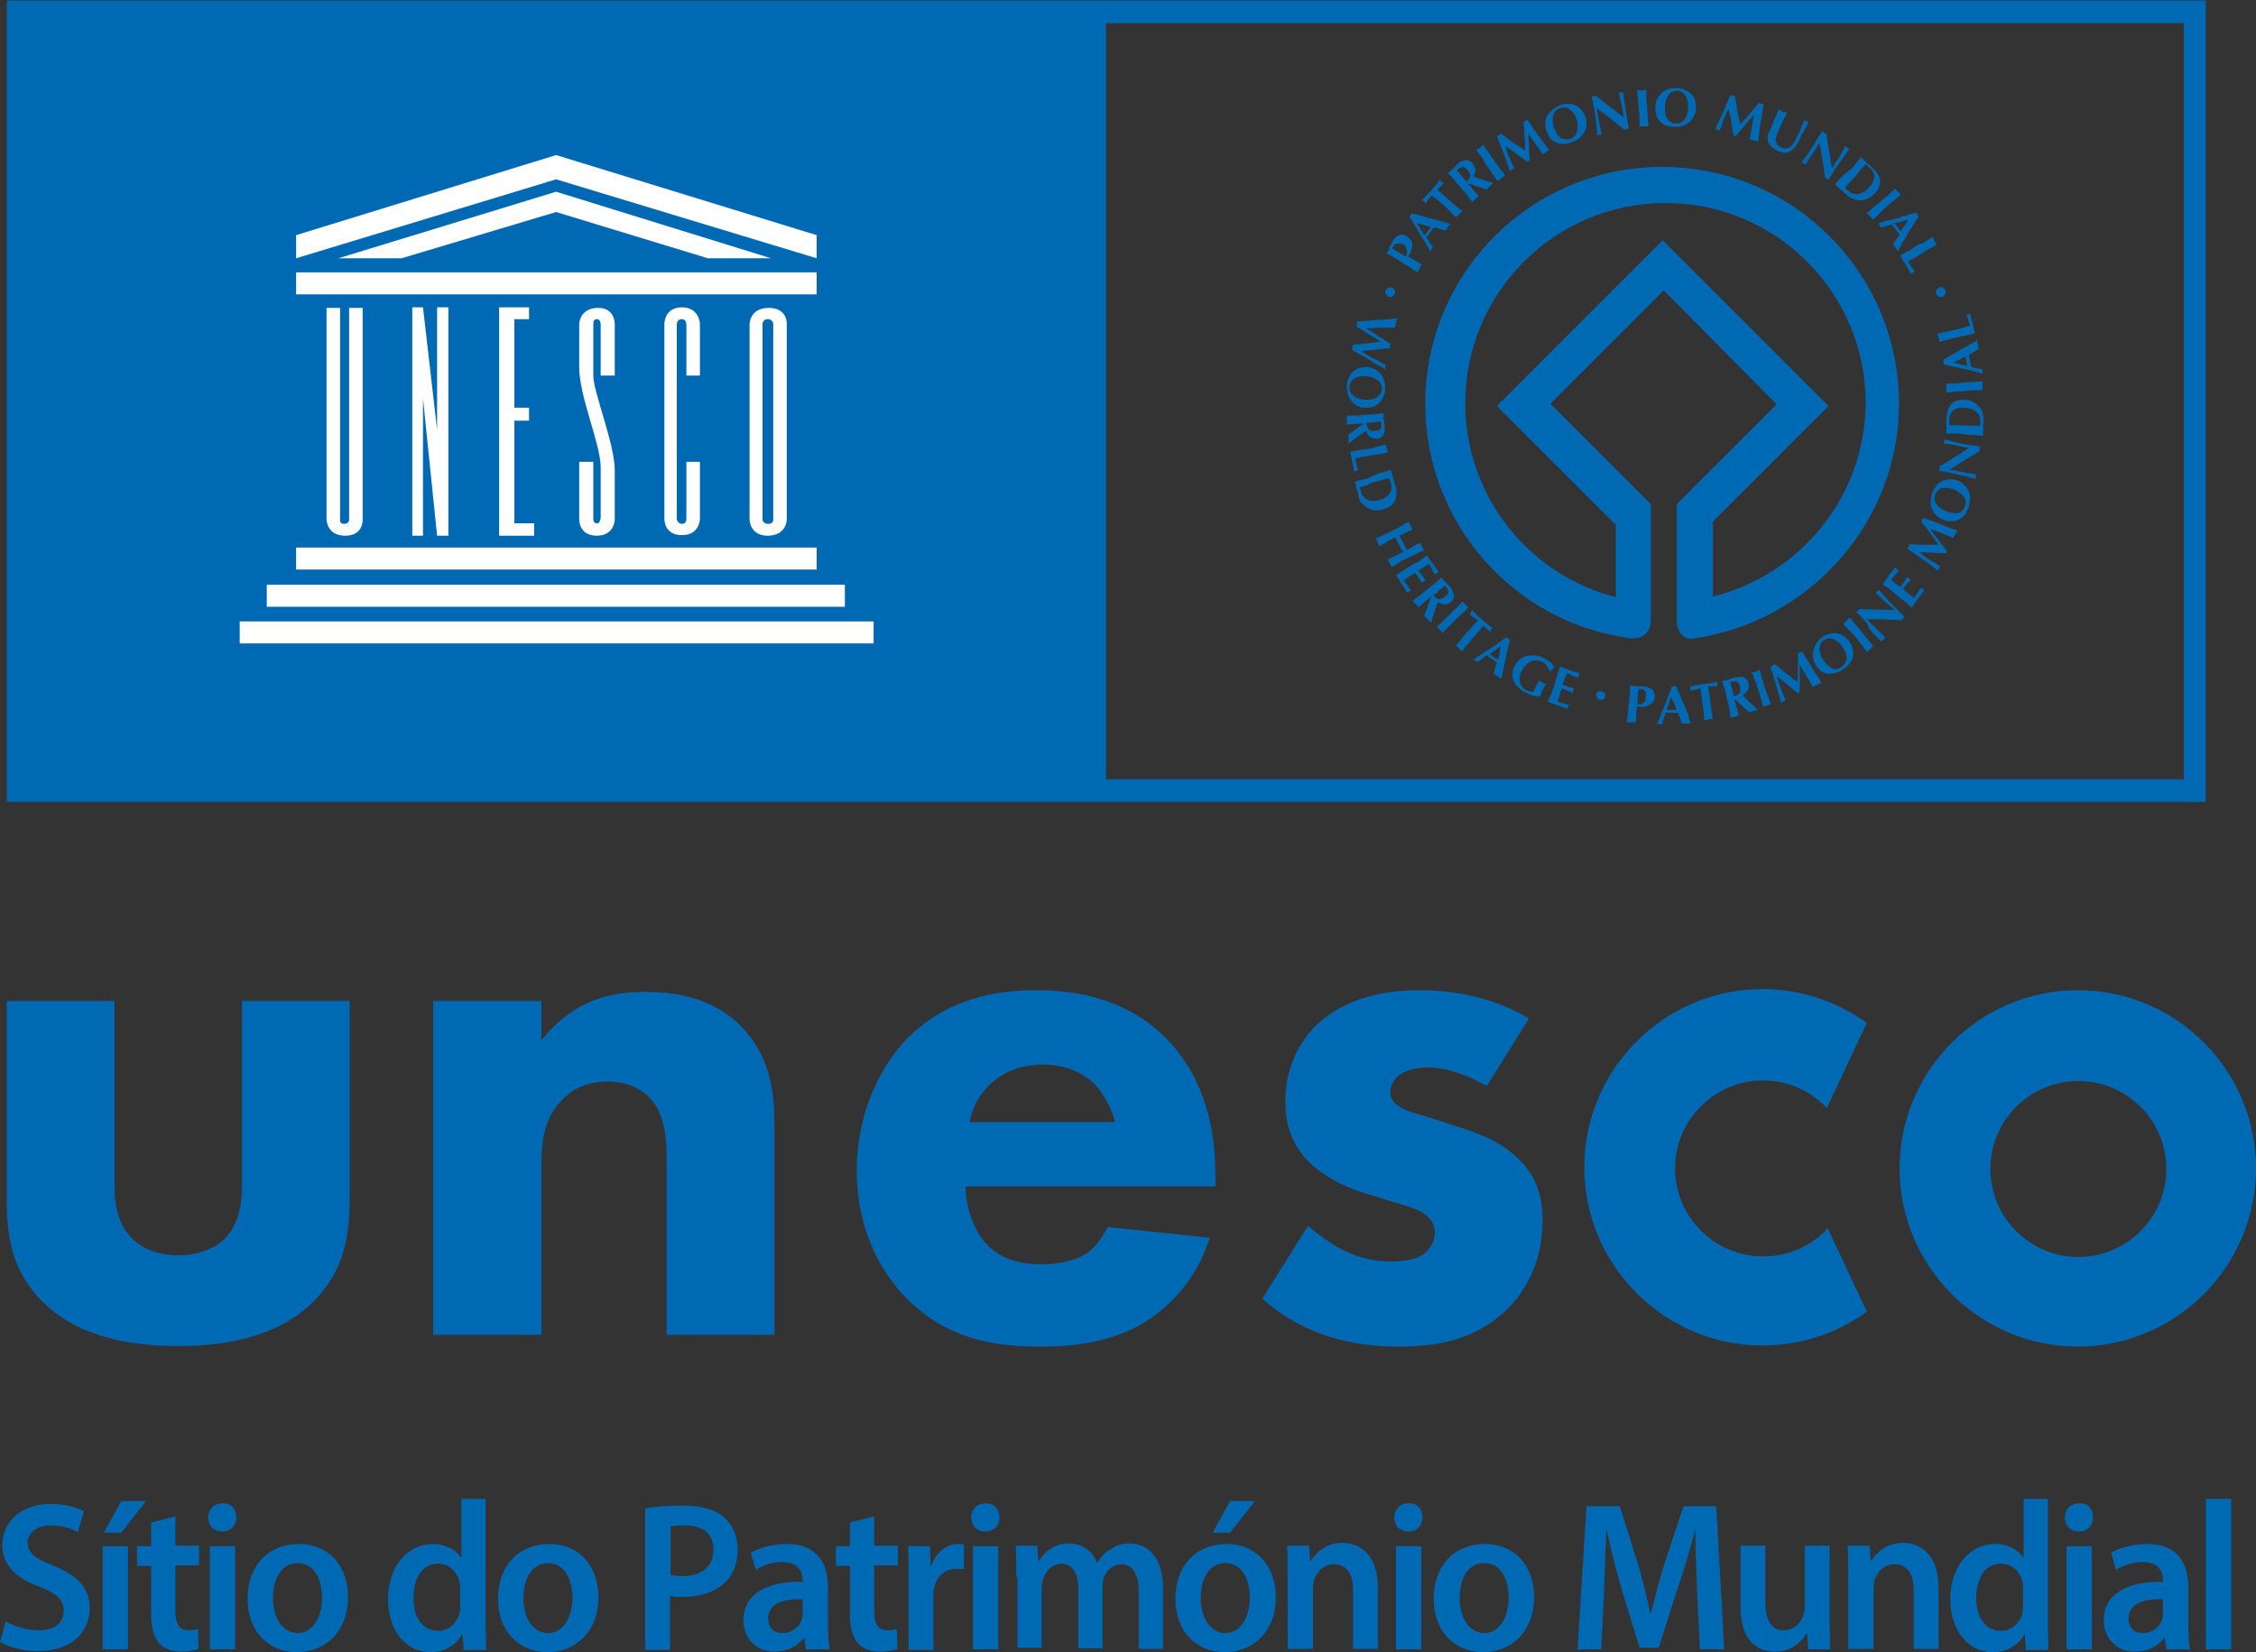 <?xml version="1.0" encoding="utf-8"?>
<!-- Generator: Adobe Illustrator 27.9.0, SVG Export Plug-In . SVG Version: 6.00 Build 0)  -->
<svg version="1.1" id="Layer_1" xmlns="http://www.w3.org/2000/svg" xmlns:xlink="http://www.w3.org/1999/xlink" x="0px" y="0px"
	 viewBox="0 0 400 293" style="enable-background:new 0 0 400 293;" xml:space="preserve">
<rect x="0" y="0" width="400" height="293" fill="#333333" stroke="none"/>
<style type="text/css">
	.st0{fill:#0069B3;}
	.st1{fill:#FFFFFF;}
</style>
<g>
	<g>
		<path class="st0" d="M323.6,218.3c-2.9,2.9-6.8,4.5-11,4.5c-8.6,0-15.6-7-15.6-15.6c0-8.6,7-15.6,15.6-15.6c4.1,0,8,1.6,10.9,4.5
			l0.4,0.4l7.1-15.1l-0.3-0.2c-5.4-3.8-11.7-5.8-18.2-5.8c-17.4,0-31.6,14.2-31.6,31.6c0,17.4,14.2,31.6,31.6,31.6
			c6.6,0,12.9-2,18.2-5.8l0.3-0.2l-7-14.9L323.6,218.3z"/>
		<path class="st0" d="M368.4,175.6c-17.4,0-31.6,14.2-31.6,31.6c0,17.4,14.2,31.6,31.6,31.6c17.4,0,31.6-14.2,31.6-31.6
			C400,189.7,385.8,175.6,368.4,175.6 M368.5,222.9c-8.6,0-15.6-7-15.6-15.6c0-8.6,7-15.6,15.6-15.6c8.6,0,15.6,7,15.6,15.6
			C384.1,215.9,377.1,222.9,368.5,222.9"/>
		<path class="st0" d="M263.6,192.6c-2.9-1.7-6.8-3.3-10.5-3.3c-2,0-4.2,0.5-5.4,1.7c-0.7,0.7-1.2,1.7-1.2,2.7
			c0,1.3,0.9,2.1,1.9,2.7c1.3,0.8,3.3,1.2,5.7,2l5,1.6c3.3,1.1,6.8,2.4,9.8,5.2c3.5,3.2,4.6,6.8,4.6,11.3c0,7.8-3.5,12.9-6.1,15.5
			c-5.8,5.8-13,6.8-19.3,6.8c-8,0-16.6-1.7-24.3-8.5l8.1-12.9c1.9,1.6,4.5,3.5,6.5,4.4c2.7,1.3,5.4,1.9,8,1.9c1.2,0,4.2,0,6-1.3
			c1.2-0.9,2-2.4,2-3.8c0-1.1-0.4-2.4-2.1-3.5c-1.3-0.8-3.1-1.3-5.8-2.1l-4.8-1.5c-3.5-1.1-7-2.9-9.6-5.4c-2.8-2.9-4.2-6.2-4.2-10.8
			c0-5.7,2.3-10.5,5.7-13.7c5.3-4.9,12.5-6,17.9-6c8.8,0,14.9,2.3,19.6,5L263.6,192.6z"/>
		<path class="st0" d="M20.3,177.5v32.7c0,2.7,0.3,6.8,3.3,9.6c1.3,1.2,3.7,2.8,8,2.8c3.6,0,6.4-1.2,8.1-2.8
			c2.8-2.7,3.2-6.6,3.2-9.6v-32.7H62V212c0,6.8-0.7,13.1-6.6,19c-6.8,6.6-16.7,7.7-23.8,7.7c-7.3,0-17.1-1.1-23.9-7.7
			c-5.4-5.3-6.5-11.3-6.5-17.8v-35.7H20.3z"/>
		<path class="st0" d="M76.8,177.5H96v7c5.8-7.4,12.7-8.6,18.3-8.6c5.2,0,11.9,0.9,17,6c5.6,5.6,6,12.6,6,17.4v37.4h-19.1v-30.4
			c0-3.8-0.1-8.8-3.2-11.8c-1.5-1.5-3.9-2.7-7.3-2.7c-4,0-6.5,1.6-8,3.2c-3.2,3.2-3.7,7.4-3.7,11.3v30.4H76.8V177.5z"/>
		<path class="st0" d="M215.4,210.4h-44.2c0,3.2,1.2,7.4,3.6,10.1c2.9,3.2,6.9,3.7,9.8,3.7c2.8,0,5.7-0.5,7.7-1.7
			c0.3-0.1,2.5-1.6,4.1-4.9l18.1,1.9c-2.7,8.4-8,12.7-11.4,14.9c-5.7,3.5-12.1,4.4-18.7,4.4c-8.9,0-16.7-1.6-23.6-8.5
			c-5.2-5.2-8.9-13-8.9-22.8c0-8.5,3.1-17.3,9-23.4c7.2-7.2,16.1-8.5,22.7-8.5c6.6,0,16.2,1.2,23.5,8.9c7,7.4,8.4,16.7,8.4,24V210.4
			z M197.7,199c-0.1-0.5-1.1-4.2-3.8-6.9c-2.1-2-5.2-3.3-9-3.3c-4.9,0-7.8,2-9.7,3.8c-1.5,1.6-2.8,3.7-3.3,6.4H197.7z"/>
	</g>
	<g>
		<path class="st0" d="M1,287.5c1.4,0.9,3.6,1.6,5.9,1.6c2.9,0,4.4-1.4,4.4-3.5c0-1.9-1.2-3-4.3-4.2c-4-1.5-6.6-3.7-6.6-7.4
			c0-4.1,3.3-7.3,8.6-7.3c2.6,0,4.6,0.6,5.9,1.3l-1.1,3.7c-0.9-0.5-2.6-1.2-4.8-1.2c-2.8,0-4.1,1.6-4.1,3c0,2,1.4,2.9,4.7,4.2
			c4.2,1.7,6.3,3.9,6.3,7.5c0,4.1-3,7.6-9.3,7.6c-2.6,0-5.2-0.8-6.6-1.6L1,287.5z"/>
		<path class="st0" d="M18.2,292.5v-18.3h4.5v18.3H18.2z M25.9,266.2l-4.4,5.6h-3.1l3.1-5.6H25.9z"/>
		<path class="st0" d="M31.1,268.9v5.2h4.2v3.5h-4.2v8.1c0,2.2,0.6,3.4,2.3,3.4c0.8,0,1.3-0.1,1.7-0.2l0.1,3.5
			c-0.7,0.3-1.8,0.5-3.2,0.5c-1.6,0-3-0.6-3.8-1.5c-0.9-1.1-1.4-2.7-1.4-5.1v-8.6h-2.5v-3.5h2.5V270L31.1,268.9z"/>
		<path class="st0" d="M41.9,269.1c0,1.4-1,2.5-2.5,2.5c-1.5,0-2.5-1.1-2.5-2.5c0-1.4,1-2.5,2.5-2.5
			C40.9,266.5,41.9,267.6,41.9,269.1z M37.2,292.5v-18.3h4.5v18.3H37.2z"/>
		<path class="st0" d="M61.7,283.2c0,6.7-4.6,9.8-9,9.8c-5,0-8.8-3.6-8.8-9.5c0-6,3.8-9.7,9.1-9.7C58.2,273.8,61.7,277.6,61.7,283.2
			z M48.4,283.4c0,3.5,1.7,6.2,4.4,6.2c2.5,0,4.3-2.6,4.3-6.3c0-2.9-1.2-6.1-4.3-6.1C49.7,277.2,48.4,280.3,48.4,283.4z"/>
		<path class="st0" d="M86.1,265.8v21.6c0,1.9,0.1,3.9,0.1,5.2h-4l-0.2-2.9H82c-1,2-3.2,3.3-5.7,3.3c-4.2,0-7.5-3.7-7.5-9.4
			c0-6.1,3.7-9.8,7.9-9.8c2.4,0,4.2,1.1,5,2.4h0.1v-10.4H86.1z M81.6,281.8c0-0.4,0-0.8-0.1-1.2c-0.4-1.8-1.8-3.3-3.8-3.3
			c-2.9,0-4.4,2.6-4.4,6.1c0,3.4,1.6,5.8,4.4,5.8c1.8,0,3.4-1.3,3.8-3.3c0.1-0.4,0.1-0.9,0.1-1.4V281.8z"/>
		<path class="st0" d="M106.1,283.2c0,6.7-4.6,9.8-9,9.8c-5,0-8.8-3.6-8.8-9.5c0-6,3.8-9.7,9.1-9.7
			C102.6,273.8,106.1,277.6,106.1,283.2z M92.8,283.4c0,3.5,1.7,6.2,4.4,6.2c2.5,0,4.3-2.6,4.3-6.3c0-2.9-1.2-6.1-4.3-6.1
			C94.1,277.2,92.8,280.3,92.8,283.4z"/>
		<path class="st0" d="M114.4,267.5c1.6-0.3,3.8-0.5,6.8-0.5c3.3,0,5.6,0.7,7.2,2.1c1.4,1.2,2.4,3.2,2.4,5.6c0,2.4-0.7,4.4-2.1,5.8
			c-1.8,1.8-4.6,2.7-7.7,2.7c-0.8,0-1.6,0-2.2-0.2v9.6h-4.4V267.5z M118.9,279.3c0.5,0.1,1.3,0.2,2.2,0.2c3.3,0,5.4-1.7,5.4-4.7
			c0-2.8-1.9-4.3-5-4.3c-1.2,0-2.1,0.1-2.6,0.2V279.3z"/>
		<path class="st0" d="M142.9,292.5l-0.3-2h-0.1c-1.1,1.4-2.9,2.4-5.2,2.4c-3.5,0-5.5-2.7-5.5-5.5c0-4.6,3.9-7,10.5-6.9v-0.3
			c0-1.2-0.5-3.2-3.6-3.2c-1.7,0-3.5,0.6-4.7,1.4l-0.9-3c1.3-0.8,3.6-1.6,6.4-1.6c5.6,0,7.3,3.7,7.3,7.7v6.6c0,1.7,0.1,3.3,0.3,4.4
			H142.9z M142.3,283.6c-3.1-0.1-6.1,0.6-6.1,3.4c0,1.8,1.1,2.6,2.5,2.6c1.8,0,3.1-1.2,3.5-2.5c0.1-0.3,0.1-0.7,0.1-1V283.6z"/>
		<path class="st0" d="M155,268.9v5.2h4.2v3.5H155v8.1c0,2.2,0.6,3.4,2.3,3.4c0.8,0,1.3-0.1,1.7-0.2l0.1,3.5
			c-0.7,0.3-1.8,0.5-3.2,0.5c-1.6,0-3-0.6-3.8-1.5c-0.9-1.1-1.4-2.7-1.4-5.1v-8.6h-2.5v-3.5h2.5V270L155,268.9z"/>
		<path class="st0" d="M161.1,280.1c0-2.5,0-4.3-0.1-5.9h3.9l0.1,3.5h0.1c0.9-2.6,2.9-3.9,4.8-3.9c0.4,0,0.7,0,1,0.1v4.4
			c-0.4-0.1-0.8-0.1-1.3-0.1c-2.1,0-3.6,1.4-4,3.5c-0.1,0.4-0.1,0.9-0.1,1.4v9.5h-4.4V280.1z"/>
		<path class="st0" d="M177.2,269.1c0,1.4-1,2.5-2.5,2.5c-1.5,0-2.5-1.1-2.5-2.5c0-1.4,1-2.5,2.5-2.5
			C176.2,266.5,177.2,267.6,177.2,269.1z M172.5,292.5v-18.3h4.5v18.3H172.5z"/>
		<path class="st0" d="M180.2,279.6c0-2.1,0-3.9-0.1-5.5h3.8l0.2,2.7h0.1c0.9-1.4,2.5-3.1,5.4-3.1c2.3,0,4.1,1.4,4.9,3.4h0.1
			c0.6-1,1.3-1.8,2.2-2.3c1-0.7,2.1-1.1,3.5-1.1c2.9,0,5.9,2.1,5.9,7.9v10.8h-4.3v-10.1c0-3-1-4.9-3.1-4.9c-1.5,0-2.6,1.1-3.1,2.4
			c-0.1,0.5-0.2,1-0.2,1.5v11h-4.3v-10.6c0-2.6-1-4.4-3-4.4c-1.7,0-2.8,1.4-3.2,2.6c-0.2,0.5-0.3,1-0.3,1.5v10.8h-4.3V279.6z"/>
		<path class="st0" d="M226.2,283.2c0,6.7-4.6,9.8-9,9.8c-5,0-8.8-3.6-8.8-9.5c0-6,3.8-9.7,9.1-9.7
			C222.6,273.8,226.2,277.6,226.2,283.2z M212.9,283.4c0,3.5,1.7,6.2,4.4,6.2c2.5,0,4.3-2.6,4.3-6.3c0-2.9-1.2-6.1-4.3-6.1
			C214.1,277.2,212.9,280.3,212.9,283.4z M222.5,266.2l-4.4,5.6H215l3.1-5.6H222.5z"/>
		<path class="st0" d="M228.3,279.6c0-2.1,0-3.9-0.1-5.5h3.9l0.2,2.7h0.1c0.8-1.4,2.7-3.2,5.6-3.2c3.1,0,6.3,2.1,6.3,7.9v10.9h-4.4
			v-10.4c0-2.6-0.9-4.6-3.4-4.6c-1.8,0-3,1.3-3.5,2.7c-0.1,0.4-0.2,1-0.2,1.5v10.8h-4.5V279.6z"/>
		<path class="st0" d="M252.2,269.1c0,1.4-1,2.5-2.5,2.5c-1.5,0-2.5-1.1-2.5-2.5c0-1.4,1-2.5,2.5-2.5
			C251.3,266.5,252.2,267.6,252.2,269.1z M247.5,292.5v-18.3h4.5v18.3H247.5z"/>
		<path class="st0" d="M272,283.2c0,6.7-4.6,9.8-9,9.8c-5,0-8.8-3.6-8.8-9.5c0-6,3.8-9.7,9.1-9.7C268.5,273.8,272,277.6,272,283.2z
			 M258.8,283.4c0,3.5,1.7,6.2,4.4,6.2c2.5,0,4.3-2.6,4.3-6.3c0-2.9-1.2-6.1-4.3-6.1C260,277.2,258.8,280.3,258.8,283.4z"/>
		<path class="st0" d="M300.9,282.2c-0.1-3.3-0.3-7.2-0.3-10.7h-0.1c-0.8,3.1-1.8,6.5-2.9,9.7l-3.5,11h-3.4l-3.3-10.8
			c-0.9-3.2-1.8-6.7-2.5-9.9h-0.1c-0.1,3.3-0.3,7.3-0.4,10.8l-0.5,10.2h-4.2l1.6-25.4h5.9l3.2,10.2c0.9,3,1.6,6,2.2,8.8h0.1
			c0.7-2.7,1.5-5.9,2.4-8.8l3.4-10.2h5.8l1.4,25.4h-4.3L300.9,282.2z"/>
		<path class="st0" d="M324.4,287c0,2.2,0.1,4,0.1,5.5h-3.9l-0.2-2.8h-0.1c-0.8,1.3-2.5,3.2-5.6,3.2c-3.2,0-6.1-2-6.1-8v-10.8h4.4
			v10c0,3,0.9,5,3.3,5c1.8,0,2.9-1.3,3.4-2.5c0.1-0.4,0.3-0.9,0.3-1.4v-11.1h4.4V287z"/>
		<path class="st0" d="M327.7,279.6c0-2.1,0-3.9-0.1-5.5h3.9l0.2,2.7h0.1c0.8-1.4,2.7-3.2,5.6-3.2c3.1,0,6.3,2.1,6.3,7.9v10.9h-4.4
			v-10.4c0-2.6-0.9-4.6-3.4-4.6c-1.8,0-3,1.3-3.5,2.7c-0.1,0.4-0.2,1-0.2,1.5v10.8h-4.5V279.6z"/>
		<path class="st0" d="M363.1,265.8v21.6c0,1.9,0.1,3.9,0.1,5.2h-4l-0.2-2.9H359c-1,2-3.2,3.3-5.7,3.3c-4.2,0-7.5-3.7-7.5-9.4
			c0-6.1,3.7-9.8,7.9-9.8c2.4,0,4.2,1.1,5,2.4h0.1v-10.4H363.1z M358.7,281.8c0-0.4,0-0.8-0.1-1.2c-0.4-1.8-1.8-3.3-3.8-3.3
			c-2.9,0-4.4,2.6-4.4,6.1c0,3.4,1.6,5.8,4.4,5.8c1.8,0,3.4-1.3,3.8-3.3c0.1-0.4,0.1-0.9,0.1-1.4V281.8z"/>
		<path class="st0" d="M371.1,269.1c0,1.4-1,2.5-2.5,2.5c-1.5,0-2.5-1.1-2.5-2.5c0-1.4,1-2.5,2.5-2.5
			C370.2,266.5,371.1,267.6,371.1,269.1z M366.4,292.5v-18.3h4.5v18.3H366.4z"/>
		<path class="st0" d="M384.1,292.5l-0.3-2h-0.1c-1.1,1.4-2.9,2.4-5.2,2.4c-3.5,0-5.5-2.7-5.5-5.5c0-4.6,3.9-7,10.5-6.9v-0.3
			c0-1.2-0.5-3.2-3.6-3.2c-1.7,0-3.5,0.6-4.7,1.4l-0.9-3c1.3-0.8,3.6-1.6,6.4-1.6c5.6,0,7.3,3.7,7.3,7.7v6.6c0,1.7,0.1,3.3,0.3,4.4
			H384.1z M383.5,283.6c-3.1-0.1-6.1,0.6-6.1,3.4c0,1.8,1.1,2.6,2.5,2.6c1.8,0,3.1-1.2,3.5-2.5c0.1-0.3,0.1-0.7,0.1-1V283.6z"/>
		<path class="st0" d="M391.1,265.8h4.5v26.7h-4.5V265.8z"/>
	</g>
	<path class="st0" d="M1.2,142.2h389.9V0.1H1.2V142.2z M387.2,138.2H196.1V4.1h191.1V138.2z"/>
	<rect x="52.5" y="97.1" class="st1" width="92.3" height="3.9"/>
	<rect x="47.3" y="103.7" class="st1" width="102.5" height="3.9"/>
	<rect x="42.5" y="110.2" class="st1" width="112.4" height="3.9"/>
	<rect x="52.5" y="48.3" class="st1" width="92.3" height="3.9"/>
	<polygon class="st1" points="71.2,45.8 98.6,37.6 125.5,45.8 136.7,45.8 98.6,34 60,45.8 	"/>
	<polygon class="st1" points="98.6,27.5 52.5,41.7 52.5,45.8 98.6,31.8 144.8,45.8 144.8,41.7 	"/>
	<g>
		<path class="st1" d="M57.9,92.1c0,0,0,2.9,3.3,2.9c3.3,0,3.1-2.9,3.1-2.9V54.6h-2.4v37.6c0,0,0,0.7-0.9,0.7
			c-0.9,0-0.7-0.9-0.7-0.9V54.6h-2.4V92.1z"/>
	</g>
	<polygon class="st1" points="73.1,95 75,95 75,70.7 77.5,95 79.5,95 79.5,54.5 77.5,54.5 77.5,76.2 75,54.5 73.1,54.5 	"/>
	<polygon class="st1" points="88.5,95 94.7,95 94.7,92.8 91.2,92.8 91.2,74.6 93.8,74.6 93.8,72.3 91.2,72.3 91.2,56.6 93.8,56.6 
		93.8,54.5 88.5,54.5 	"/>
	<g>
		<path class="st1" d="M124.1,66.5v-9.1c0,0-0.1-2.9-3.2-2.9c-3.1,0-3.1,2.9-3.1,2.9v34.6c0,0-0.1,2.9,3.1,2.9
			c3.2,0,3.2-2.9,3.2-2.9V81.9h-2.4v10.2c0,0,0,0.8-0.8,0.8c-0.7,0-0.9-0.8-0.9-0.8V57.5c0,0,0-0.9,0.9-0.9c0.8,0,0.8,0.9,0.8,0.9
			v9.1H124.1z"/>
		<path class="st1" d="M137.1,92.1c0,0,0.1,0.8-0.9,0.8c-1,0-1-0.8-1-0.8V57.5c0,0,0-0.9,0.9-0.9c1,0,1,0.9,1,0.9V92.1z M139.5,57.5
			c0,0,0.2-2.9-3.2-2.9c-3.4,0-3.4,2.9-3.4,2.9v34.6c0,0,0,2.9,3.2,2.9c3.4,0,3.4-2.9,3.4-2.9V57.5z"/>
		<path class="st1" d="M106.4,92.1c0,0,0,0.8-0.6,0.7c-0.6,0-0.6-0.7-0.6-0.7V81.9h-2.5v10.2c0,0-0.1,2.9,3.1,2.9
			c3.2,0,3.2-2.9,3.2-2.9s0-6.8,0-8.7c0-4.7-3.8-13.8-3.8-16.8v-9.1c0,0-0.1-0.9,0.6-0.9c0.7,0,0.7,0.9,0.7,0.9v9.1h2.5v-9.1
			c0,0,0.1-3-3.1-2.9c-3.2,0.1-3.2,2.9-3.2,2.9v7.7c0,5.1,3.8,13.6,3.8,17.6V92.1z"/>
		<path class="st0" d="M303.7,105.8L303.7,105.8l0-13.2l-0.1,0l20.6-20.6l-29.4-29.4l-29.4,29.4l21.1,21.1l0,12.8
			c-15.3-3.9-26.7-17.8-26.7-34.4c0-19.6,15.9-35.5,35.5-35.5c19.6,0,35.5,15.9,35.5,35.5C330.6,88.6,318.8,102,303.7,105.8
			 M294.7,29.6c-23.2,0-42,18.8-42,42c0,21.1,15.6,38.6,35.8,41.5c0.4,0.1,0.8,0.1,1.2,0.1c2.1,0,3-1.7,3-3.1v-3.9v-7v-9.7l0-0.1
			l-17.8-17.8l20.1-20.1L315,71.7l-17.8,17.8l0.1-0.1v9.3v8v3.3c0,2.2,1.3,3.6,3.2,3.2c20.3-3,36.2-20.5,36.2-41.6
			C336.7,48.4,317.9,29.6,294.7,29.6"/>
		<path class="st0" d="M248.8,43.4c-0.2-0.1-0.4-0.2-0.6-0.2s-0.3,0-0.5,0c-0.1,0-0.3,0.1-0.4,0.2c-0.1,0.1-0.2,0.2-0.3,0.3
			l-0.1,0.2c0,0,0,0.1,0,0.1c0,0,0,0.1,0,0.1c0.4,0.2,0.8,0.5,1.2,0.7c0.4,0.2,0.8,0.5,1.1,0.7c0.1-0.1,0.2-0.3,0.2-0.4
			c0.1-0.2,0.1-0.3,0.1-0.5c0-0.2-0.1-0.3-0.2-0.5C249.3,43.7,249.1,43.5,248.8,43.4 M248.1,46.2c-0.5-0.3-0.9-0.5-1.2-0.7
			c-0.4-0.2-0.7-0.4-1.1-0.6c0.1-0.1,0.1-0.2,0.2-0.3c0.1-0.1,0.2-0.2,0.2-0.4c0.1-0.2,0.2-0.4,0.3-0.6c0.1-0.2,0.2-0.4,0.3-0.6
			c0.2-0.4,0.4-0.7,0.6-0.9c0.2-0.2,0.4-0.3,0.6-0.4c0.2-0.1,0.5-0.1,0.7-0.1c0.2,0,0.5,0.1,0.7,0.3c0.3,0.2,0.6,0.4,0.7,0.6
			c0.2,0.2,0.3,0.5,0.3,0.8c0,0.3,0,0.6-0.1,0.9c-0.1,0.3-0.2,0.6-0.4,0.9l-0.2,0.4c0.4,0.2,0.8,0.5,1.2,0.7
			c0.4,0.2,0.8,0.5,1.2,0.7c-0.1,0.1-0.1,0.2-0.2,0.3c-0.1,0.1-0.1,0.2-0.2,0.4c-0.1,0.1-0.2,0.3-0.2,0.4c-0.1,0.1-0.1,0.2-0.2,0.3
			c-0.3-0.2-0.7-0.4-1-0.7c-0.3-0.2-0.8-0.5-1.2-0.7L248.1,46.2z"/>
		<path class="st0" d="M251.3,39.6c0.2,0.4,0.4,0.7,0.6,1.1c0.2,0.3,0.4,0.7,0.7,1l1.1-1.4c-0.4-0.1-0.8-0.2-1.2-0.4
			C252.1,39.8,251.7,39.7,251.3,39.6 M257.2,39.7c-0.1,0.1-0.2,0.2-0.3,0.3c-0.1,0.1-0.2,0.2-0.2,0.3c-0.1,0.1-0.2,0.2-0.2,0.3
			c-0.1,0.1-0.2,0.2-0.2,0.3c-0.3-0.1-0.6-0.2-1-0.3c-0.3-0.1-0.7-0.2-1-0.3c-0.1,0.2-0.3,0.3-0.4,0.5c-0.1,0.2-0.3,0.3-0.4,0.5
			c-0.1,0.1-0.2,0.3-0.3,0.4c-0.1,0.1-0.2,0.3-0.3,0.4c0.2,0.3,0.4,0.6,0.6,0.9c0.2,0.3,0.4,0.6,0.6,0.8c-0.1,0.1-0.1,0.1-0.2,0.2
			c0,0.1-0.1,0.1-0.1,0.2c0,0.1-0.1,0.1-0.1,0.2c0,0.1-0.1,0.1-0.1,0.2c-0.1-0.2-0.2-0.4-0.4-0.7c-0.2-0.3-0.3-0.6-0.5-0.9
			c-0.2-0.3-0.4-0.7-0.7-1.1c-0.2-0.4-0.5-0.8-0.7-1.2c-0.2-0.4-0.5-0.8-0.7-1.2c-0.2-0.4-0.5-0.7-0.7-1.1c0.1,0,0.1-0.1,0.1-0.1
			c0,0,0.1-0.1,0.1-0.1c0-0.1,0.1-0.1,0.1-0.2c0-0.1,0.1-0.1,0.1-0.2c0.6,0.2,1.2,0.3,1.8,0.5c0.6,0.2,1.3,0.4,1.9,0.5
			c0.6,0.2,1.2,0.3,1.8,0.5C256.3,39.5,256.8,39.6,257.2,39.7"/>
		<path class="st0" d="M254.1,34.9c-0.1-0.1-0.2-0.2-0.3-0.2c-0.1,0.1-0.1,0.2-0.2,0.3c-0.1,0.1-0.2,0.2-0.3,0.3
			c-0.1,0.1-0.2,0.3-0.3,0.4c-0.1,0.1-0.2,0.3-0.3,0.4c0-0.1-0.1-0.1-0.1-0.2c0-0.1-0.1-0.1-0.1-0.2c-0.1,0-0.1-0.1-0.2-0.1
			c-0.1,0-0.1-0.1-0.2-0.1c0.2-0.2,0.3-0.3,0.4-0.4c0.1-0.1,0.3-0.3,0.4-0.4c0.1-0.1,0.3-0.3,0.4-0.4c0.1-0.2,0.3-0.3,0.5-0.6
			c0.2-0.2,0.4-0.4,0.5-0.6c0.1-0.2,0.3-0.3,0.4-0.4c0.1-0.1,0.2-0.3,0.3-0.4c0.1-0.1,0.2-0.3,0.4-0.4c0,0.1,0.1,0.1,0.1,0.2
			c0,0.1,0.1,0.1,0.1,0.2c0.1,0,0.1,0.1,0.2,0.1c0.1,0,0.1,0.1,0.2,0.1c-0.1,0.1-0.2,0.2-0.3,0.3c-0.1,0.1-0.2,0.2-0.3,0.3
			c-0.1,0.1-0.2,0.2-0.3,0.3c-0.1,0.1-0.2,0.2-0.2,0.3c0,0,0,0.1,0.1,0.1c0,0,0.1,0.1,0.1,0.1l0.4,0.3l1.8,1.6
			c0.4,0.4,0.7,0.7,1.1,0.9c0.3,0.3,0.6,0.5,0.9,0.8c-0.1,0.1-0.2,0.2-0.3,0.2c-0.1,0.1-0.2,0.2-0.3,0.3c-0.1,0.1-0.2,0.2-0.3,0.3
			c-0.1,0.1-0.2,0.2-0.2,0.3c-0.3-0.3-0.6-0.6-0.9-0.9c-0.3-0.3-0.6-0.6-1-1l-1.8-1.6C254.4,35.2,254.3,35.1,254.1,34.9"/>
		<path class="st0" d="M260.2,30.2c-0.2-0.2-0.4-0.4-0.5-0.5c-0.2-0.1-0.3-0.1-0.4-0.1c-0.1,0-0.3,0.1-0.5,0.2
			c-0.2,0.1-0.3,0.2-0.5,0.4c0.6,0.7,1.1,1.3,1.7,2c0,0,0.1,0,0.1-0.1c0,0,0.1,0,0.1-0.1c0.3-0.3,0.5-0.6,0.5-0.9
			C260.6,30.8,260.5,30.5,260.2,30.2 M260.2,32.5l0.3,0.3c0.3,0.4,0.7,0.8,0.9,1.1c0.3,0.3,0.6,0.6,0.8,0.9
			c-0.1,0.1-0.2,0.1-0.3,0.2c-0.1,0.1-0.2,0.2-0.3,0.3c-0.1,0.1-0.2,0.2-0.3,0.3c-0.1,0.1-0.2,0.2-0.3,0.2c-0.2-0.3-0.5-0.6-0.7-1
			c-0.3-0.3-0.6-0.7-0.9-1.1l-0.9-1c-0.3-0.4-0.7-0.8-0.9-1.1c-0.3-0.3-0.6-0.6-0.9-0.9c0.1-0.1,0.2-0.1,0.3-0.2
			c0.1-0.1,0.2-0.2,0.3-0.3c0.1-0.1,0.3-0.2,0.4-0.4c0.2-0.2,0.4-0.3,0.6-0.6c0.2-0.2,0.3-0.3,0.5-0.4c0.1-0.1,0.3-0.2,0.4-0.2
			c0.1-0.1,0.2-0.1,0.3-0.1c0.1,0,0.2,0,0.3-0.1c0.2,0,0.5,0,0.7,0.1c0.2,0.1,0.4,0.2,0.6,0.5c0.3,0.4,0.5,0.7,0.5,1.1
			c0,0.4-0.1,0.8-0.4,1.2c0.6,0.2,1.2,0.4,1.8,0.6c0.6,0.2,1.2,0.4,1.8,0.5c-0.1,0.1-0.2,0.2-0.3,0.3c-0.1,0.1-0.2,0.2-0.3,0.3
			c-0.1,0.1-0.2,0.2-0.3,0.3c-0.1,0.1-0.2,0.2-0.3,0.3L260.2,32.5L260.2,32.5z"/>
		<path class="st0" d="M262.5,27.6c-0.3-0.3-0.5-0.7-0.8-1c0.1-0.1,0.2-0.1,0.3-0.2c0.1-0.1,0.2-0.1,0.4-0.2
			c0.1-0.1,0.2-0.2,0.3-0.3c0.1-0.1,0.2-0.2,0.3-0.2c0.2,0.4,0.4,0.7,0.7,1c0.2,0.3,0.5,0.7,0.8,1.2l0.8,1.1
			c0.3,0.4,0.6,0.8,0.8,1.1c0.3,0.3,0.5,0.6,0.8,1c-0.1,0.1-0.2,0.1-0.3,0.2c-0.1,0.1-0.2,0.2-0.4,0.3c-0.1,0.1-0.2,0.2-0.4,0.3
			c-0.1,0.1-0.2,0.1-0.3,0.2c-0.2-0.3-0.4-0.7-0.7-1c-0.2-0.3-0.5-0.7-0.8-1.2l-0.8-1.1C263.1,28.3,262.8,27.9,262.5,27.6"/>
		<path class="st0" d="M267.6,27.9c0.3,0.7,0.6,1.3,0.9,2c-0.1,0-0.1,0.1-0.2,0.1c-0.1,0-0.1,0.1-0.2,0.1c-0.1,0-0.1,0.1-0.2,0.1
			c-0.1,0-0.1,0.1-0.2,0.1c-0.4-1.1-0.7-2.1-1.1-3.1c-0.4-1-0.8-2.1-1.2-3.1c0.1,0,0.1,0,0.2-0.1c0.1,0,0.1,0,0.2-0.1
			c0,0,0.1-0.1,0.2-0.1c0,0,0.1-0.1,0.2-0.1c0.3,0.3,0.7,0.5,1,0.8c0.4,0.3,0.7,0.5,1.1,0.8c0.4,0.3,0.7,0.5,1.1,0.7
			c0.3,0.2,0.7,0.5,1,0.7c0-0.8,0-1.7-0.1-2.5c0-0.9-0.1-1.7-0.2-2.6c0.2,0,0.3-0.1,0.4-0.2c0.1-0.1,0.2-0.1,0.3-0.2
			c0.3,0.5,0.7,0.9,1,1.5c0.4,0.5,0.7,1,1.1,1.5c0.4,0.5,0.7,1,1,1.4c0.3,0.4,0.6,0.8,0.8,1c-0.1,0.1-0.2,0.1-0.3,0.2
			c-0.1,0.1-0.2,0.1-0.3,0.2c-0.1,0.1-0.2,0.1-0.3,0.2c-0.1,0.1-0.2,0.1-0.3,0.2c-0.3-0.6-0.7-1.2-1.2-1.8c-0.4-0.6-0.9-1.3-1.3-1.9
			l0,0c0,0.8,0.1,1.7,0.1,2.5c0,0.8,0.1,1.6,0.1,2.4c0,0-0.1,0-0.1,0c0,0-0.1,0-0.1,0c0,0-0.1,0-0.1,0c0,0,0,0-0.1,0.1
			c-0.6-0.5-1.3-0.9-1.9-1.4c-0.6-0.5-1.3-0.9-2-1.4l0,0C267.1,26.6,267.3,27.3,267.6,27.9"/>
		<path class="st0" d="M279.5,21.1c-0.1-0.4-0.3-0.7-0.5-1c-0.2-0.3-0.4-0.5-0.7-0.7c-0.2-0.2-0.5-0.3-0.8-0.3c-0.3,0-0.6,0-0.9,0.1
			c-0.3,0.1-0.6,0.3-0.8,0.5c-0.2,0.2-0.3,0.5-0.4,0.8c-0.1,0.3-0.1,0.7-0.1,1c0,0.4,0.1,0.8,0.2,1.1c0.2,0.5,0.4,0.9,0.6,1.2
			c0.2,0.3,0.4,0.5,0.7,0.7c0.2,0.1,0.5,0.2,0.8,0.2c0.3,0,0.5,0,0.8-0.1c0.3-0.1,0.5-0.2,0.7-0.4c0.2-0.2,0.4-0.5,0.5-0.8
			c0.1-0.3,0.1-0.7,0.1-1.1C279.8,22,279.7,21.6,279.5,21.1 M274.2,23.2c-0.2-0.4-0.2-0.9-0.2-1.3c0-0.4,0.1-0.9,0.3-1.3
			c0.2-0.4,0.5-0.8,0.9-1.1c0.4-0.3,0.8-0.6,1.3-0.8c0.5-0.2,1-0.3,1.4-0.3c0.5,0,0.9,0.1,1.3,0.2c0.4,0.2,0.8,0.4,1.1,0.8
			c0.3,0.3,0.6,0.8,0.8,1.3c0.2,0.5,0.2,0.9,0.2,1.4c0,0.5-0.2,0.9-0.4,1.3c-0.2,0.4-0.5,0.8-0.9,1.1c-0.4,0.3-0.8,0.6-1.3,0.7
			c-0.5,0.2-0.9,0.3-1.4,0.3c-0.5,0-0.9,0-1.3-0.2c-0.4-0.2-0.8-0.4-1.1-0.7C274.6,24.2,274.4,23.7,274.2,23.2"/>
		<path class="st0" d="M282.6,19c-0.1-0.4-0.2-0.8-0.2-1.1c-0.1-0.3-0.1-0.6-0.2-0.8c0.2,0,0.3,0,0.4,0c0.1,0,0.2-0.1,0.4-0.1
			c0.8,0.6,1.6,1.3,2.4,1.9c0.8,0.6,1.6,1.2,2.5,1.9l-0.1-0.8l-0.2-0.9c-0.1-0.3-0.1-0.6-0.2-0.9c-0.1-0.3-0.1-0.6-0.2-0.8
			c0-0.3-0.1-0.5-0.1-0.6c0-0.2-0.1-0.3-0.1-0.4c0.2,0,0.3,0,0.4,0c0.1,0,0.2-0.1,0.4-0.1c0.1,0.6,0.1,1.1,0.2,1.6
			c0.1,0.5,0.1,0.9,0.2,1.3c0.1,0.4,0.1,0.8,0.2,1.2c0.1,0.4,0.1,0.8,0.2,1.3l0.2,1.1c-0.1,0-0.3,0-0.4,0.1c-0.1,0-0.3,0.1-0.4,0.1
			c-1.6-1.3-3.2-2.6-4.9-3.8c0,0.2,0.1,0.4,0.1,0.6c0,0.2,0.1,0.4,0.1,0.6l0.2,1.1c0.1,0.4,0.1,0.7,0.2,1c0.1,0.3,0.1,0.5,0.1,0.7
			s0.1,0.3,0.1,0.4s0.1,0.2,0.1,0.3c-0.1,0-0.2,0-0.2,0c-0.1,0-0.1,0-0.2,0c-0.1,0-0.3,0.1-0.4,0.1c0-0.1,0-0.2,0-0.5
			c0-0.3-0.1-0.7-0.1-1.1c-0.1-0.4-0.1-0.9-0.2-1.5C282.8,20,282.7,19.5,282.6,19"/>
		<path class="st0" d="M290.4,17.2c0-0.4-0.1-0.8-0.1-1.2c0.1,0,0.2,0,0.4,0c0.1,0,0.3,0,0.4,0c0.2,0,0.3,0,0.4,0
			c0.1,0,0.2,0,0.4-0.1c0,0.4,0,0.8,0,1.2c0,0.4,0,0.9,0.1,1.4l0.1,1.3c0,0.5,0.1,1,0.1,1.4c0,0.4,0.1,0.8,0.1,1.2
			c-0.1,0-0.2,0-0.4,0c-0.1,0-0.3,0-0.4,0c-0.2,0-0.3,0-0.4,0c-0.1,0-0.2,0-0.4,0c0-0.4,0-0.8,0-1.2c0-0.4,0-0.9-0.1-1.4l-0.1-1.3
			C290.4,18,290.4,17.6,290.4,17.2"/>
		<path class="st0" d="M299.3,18.9c0-0.4,0-0.8-0.1-1.1c-0.1-0.3-0.2-0.6-0.4-0.9c-0.2-0.2-0.4-0.4-0.6-0.6
			c-0.3-0.1-0.5-0.2-0.8-0.2c-0.3,0-0.6,0.1-0.9,0.2c-0.3,0.1-0.5,0.4-0.7,0.6c-0.2,0.3-0.3,0.6-0.4,0.9c-0.1,0.4-0.2,0.7-0.2,1.2
			c0,0.5,0,0.9,0.1,1.3c0.1,0.4,0.2,0.6,0.4,0.9c0.2,0.2,0.4,0.4,0.6,0.5c0.2,0.1,0.5,0.2,0.8,0.2c0.3,0,0.6,0,0.8-0.1
			c0.3-0.1,0.5-0.3,0.7-0.5c0.2-0.2,0.4-0.6,0.5-0.9C299.2,19.9,299.3,19.5,299.3,18.9 M293.5,18.9c0-0.5,0.1-0.9,0.3-1.3
			c0.2-0.4,0.5-0.8,0.8-1.1c0.3-0.3,0.7-0.5,1.2-0.7c0.5-0.2,1-0.2,1.5-0.2c0.5,0,1,0.1,1.4,0.3c0.4,0.2,0.8,0.4,1.1,0.7
			c0.3,0.3,0.6,0.7,0.7,1.1c0.2,0.4,0.2,0.9,0.2,1.5c0,0.5-0.1,0.9-0.3,1.3c-0.2,0.4-0.5,0.8-0.8,1.1c-0.3,0.3-0.7,0.5-1.2,0.7
			c-0.5,0.2-1,0.2-1.5,0.2c-0.5,0-1-0.1-1.4-0.2c-0.4-0.1-0.8-0.4-1.1-0.7c-0.3-0.3-0.6-0.7-0.7-1.1C293.6,20,293.5,19.5,293.5,18.9
			"/>
		<path class="st0" d="M305.6,21.2c-0.2,0.7-0.5,1.4-0.7,2c-0.1,0-0.1-0.1-0.2-0.1c-0.1,0-0.1,0-0.2-0.1c-0.1,0-0.1,0-0.2-0.1
			c-0.1,0-0.1,0-0.2,0c0.5-1,0.9-2,1.4-3c0.4-1,0.9-2,1.3-3.1c0.1,0,0.1,0.1,0.2,0.1c0.1,0,0.1,0,0.2,0.1c0.1,0,0.1,0,0.2,0
			c0.1,0,0.1,0,0.2,0c0.1,0.4,0.1,0.8,0.2,1.3c0.1,0.4,0.2,0.9,0.2,1.3c0.1,0.4,0.2,0.8,0.3,1.3c0.1,0.4,0.2,0.8,0.2,1.2
			c0.6-0.6,1.1-1.2,1.7-1.9c0.6-0.7,1.1-1.3,1.7-2c0.1,0.1,0.3,0.1,0.4,0.2c0.1,0,0.2,0,0.4,0.1c-0.1,0.5-0.2,1.1-0.3,1.8
			c-0.1,0.6-0.2,1.2-0.3,1.8c-0.1,0.6-0.2,1.2-0.2,1.7c-0.1,0.5-0.1,1-0.1,1.3c-0.1,0-0.2-0.1-0.4-0.1c-0.1,0-0.3-0.1-0.4-0.1
			c-0.1,0-0.2-0.1-0.4-0.1c-0.1,0-0.3-0.1-0.4-0.1c0.1-0.6,0.3-1.3,0.4-2.1c0.1-0.8,0.3-1.5,0.4-2.3l0,0c-0.5,0.6-1.1,1.3-1.6,1.9
			c-0.5,0.6-1.1,1.2-1.6,1.9c0,0-0.1,0-0.1,0c0,0-0.1,0-0.1,0c0,0-0.1,0-0.1,0c0,0-0.1,0-0.1,0c-0.2-0.8-0.3-1.6-0.4-2.3
			c-0.1-0.8-0.3-1.6-0.5-2.4l0,0C306.1,19.8,305.9,20.5,305.6,21.2"/>
		<path class="st0" d="M315.3,26.8c-0.4-0.2-0.7-0.4-1-0.6c-0.3-0.2-0.5-0.5-0.7-0.8c-0.2-0.3-0.2-0.6-0.2-1c0-0.3,0.1-0.7,0.3-1.1
			c0.1-0.2,0.2-0.4,0.3-0.6c0.1-0.2,0.2-0.4,0.2-0.5c0.1-0.2,0.1-0.3,0.2-0.5c0.1-0.1,0.1-0.3,0.2-0.5c0.2-0.5,0.4-0.9,0.5-1.1
			c0.1-0.3,0.2-0.5,0.3-0.7c0.1,0.1,0.2,0.1,0.3,0.2c0.1,0.1,0.2,0.1,0.4,0.2c0.1,0.1,0.2,0.1,0.4,0.1c0.1,0,0.3,0.1,0.4,0.1
			c-0.3,0.5-0.6,1-0.8,1.5c-0.2,0.5-0.5,1-0.7,1.5c-0.2,0.5-0.4,1-0.5,1.3c-0.1,0.4-0.1,0.7,0,0.9c0.1,0.2,0.2,0.4,0.4,0.6
			c0.2,0.2,0.4,0.3,0.7,0.4c0.4,0.2,0.7,0.2,0.9,0.1c0.3-0.1,0.5-0.3,0.8-0.5c0.2-0.2,0.4-0.6,0.6-0.9c0.2-0.4,0.4-0.8,0.6-1.2
			c0.2-0.4,0.4-0.8,0.5-1.2c0.2-0.4,0.3-0.8,0.5-1.2c0.1,0,0.2,0.1,0.2,0.1c0.1,0,0.1,0.1,0.2,0.1c0.1,0,0.2,0.1,0.2,0.1
			c0.1,0,0.2,0,0.2,0.1c-0.1,0.1-0.2,0.3-0.3,0.5c-0.1,0.2-0.2,0.5-0.4,0.7c-0.1,0.3-0.3,0.6-0.5,0.9c-0.2,0.3-0.3,0.7-0.5,1.1
			c-0.5,1-1,1.6-1.6,1.9C316.9,27.2,316.2,27.2,315.3,26.8"/>
		<path class="st0" d="M322.1,24.8c0.2-0.4,0.4-0.7,0.6-0.9c0.2-0.3,0.3-0.5,0.4-0.7c0.1,0.1,0.2,0.2,0.3,0.3
			c0.1,0.1,0.2,0.1,0.4,0.2c0.2,1,0.3,2,0.5,3c0.2,1,0.3,2,0.5,3.1l0.5-0.7l0.5-0.8c0.2-0.3,0.3-0.5,0.5-0.8
			c0.2-0.3,0.3-0.5,0.4-0.7c0.1-0.2,0.3-0.4,0.3-0.6c0.1-0.2,0.2-0.3,0.2-0.3c0.1,0.1,0.2,0.2,0.3,0.3c0.1,0.1,0.2,0.1,0.4,0.2
			c-0.3,0.5-0.7,0.9-0.9,1.3c-0.3,0.4-0.5,0.7-0.8,1.1c-0.2,0.3-0.5,0.7-0.7,1c-0.2,0.3-0.5,0.7-0.7,1.1l-0.6,1
			c-0.1-0.1-0.2-0.2-0.3-0.2c-0.1-0.1-0.2-0.1-0.3-0.2c-0.3-2-0.6-4.1-1-6.2c-0.1,0.2-0.2,0.3-0.3,0.5c-0.1,0.2-0.2,0.3-0.3,0.5
			l-0.6,0.9c-0.2,0.3-0.4,0.6-0.5,0.8c-0.1,0.2-0.3,0.4-0.4,0.6c-0.1,0.2-0.2,0.3-0.2,0.4c-0.1,0.1-0.1,0.2-0.1,0.2
			c-0.1-0.1-0.1-0.1-0.2-0.1c-0.1,0-0.1-0.1-0.2-0.1c-0.1-0.1-0.3-0.2-0.4-0.2c0,0,0.2-0.2,0.3-0.4c0.2-0.3,0.4-0.6,0.7-0.9
			c0.3-0.4,0.5-0.8,0.8-1.2C321.6,25.6,321.9,25.2,322.1,24.8"/>
		<path class="st0" d="M328,32.3l-0.4,0.4c-0.1,0.1-0.2,0.3-0.3,0.4c-0.1,0.1-0.2,0.2-0.2,0.2c0.1,0.1,0.2,0.2,0.2,0.2
			c0.1,0.1,0.2,0.2,0.4,0.3c0.5,0.5,1.1,0.7,1.8,0.6c0.6-0.1,1.3-0.5,2-1.3c0.3-0.3,0.5-0.6,0.6-0.9c0.1-0.3,0.2-0.6,0.2-0.9
			c0-0.3-0.1-0.6-0.2-0.8c-0.1-0.3-0.3-0.5-0.6-0.7c-0.2-0.2-0.3-0.3-0.4-0.4c-0.1-0.1-0.2-0.2-0.3-0.3c0,0-0.1,0.1-0.2,0.2
			c-0.1,0.1-0.2,0.2-0.3,0.4l-0.4,0.4l-0.3,0.4l-1.1,1.3L328,32.3z M328.3,29.9c0.4-0.4,0.7-0.8,0.9-1.1c0.3-0.3,0.5-0.6,0.8-1
			c0.1,0.1,0.2,0.2,0.2,0.3c0.1,0.1,0.2,0.2,0.3,0.3c0.2,0.1,0.3,0.3,0.5,0.5c0.2,0.2,0.5,0.4,0.8,0.7c0.4,0.4,0.8,0.7,1,1.1
			c0.3,0.4,0.5,0.8,0.5,1.1c0.1,0.4,0.1,0.8-0.1,1.2c-0.1,0.4-0.4,0.9-0.8,1.3c-0.4,0.4-0.7,0.7-1.2,0.9c-0.4,0.2-0.8,0.3-1.3,0.3
			c-0.4,0-0.8,0-1.3-0.2c-0.4-0.1-0.8-0.4-1.1-0.7c-0.4-0.3-0.7-0.6-0.9-0.8c-0.3-0.2-0.5-0.4-0.7-0.6c-0.1-0.1-0.2-0.2-0.3-0.3
			c-0.1-0.1-0.2-0.2-0.3-0.2c0.3-0.3,0.6-0.6,0.8-0.9c0.3-0.3,0.6-0.6,1-1L328.3,29.9z"/>
		<path class="st0" d="M335.1,34.3c0.3-0.3,0.6-0.6,0.9-0.9c0.1,0.1,0.1,0.2,0.2,0.3c0.1,0.1,0.2,0.2,0.3,0.3
			c0.1,0.1,0.2,0.2,0.3,0.3c0.1,0.1,0.2,0.2,0.3,0.2c-0.3,0.3-0.6,0.5-1,0.8c-0.3,0.3-0.7,0.6-1.1,0.9l-1,0.9c-0.4,0.4-0.7,0.7-1,1
			c-0.3,0.3-0.6,0.6-0.9,0.9c-0.1-0.1-0.1-0.2-0.2-0.3c-0.1-0.1-0.2-0.2-0.3-0.3c-0.1-0.1-0.2-0.2-0.3-0.3c-0.1-0.1-0.2-0.2-0.3-0.3
			c0.3-0.2,0.6-0.5,0.9-0.8c0.3-0.3,0.7-0.6,1.1-0.9l1-0.9C334.5,35,334.8,34.6,335.1,34.3"/>
		<path class="st0" d="M338.3,39c-0.4,0.1-0.8,0.2-1.2,0.3c-0.4,0.1-0.8,0.2-1.2,0.3l1.1,1.4c0.2-0.3,0.4-0.7,0.7-1
			C337.9,39.7,338.1,39.4,338.3,39 M336.5,44.6c-0.1-0.1-0.2-0.3-0.2-0.4c-0.1-0.1-0.2-0.2-0.2-0.3c-0.1-0.1-0.2-0.2-0.2-0.3
			c-0.1-0.1-0.2-0.2-0.3-0.3c0.2-0.3,0.4-0.5,0.6-0.8c0.2-0.3,0.4-0.6,0.6-0.9c-0.1-0.2-0.2-0.3-0.4-0.5c-0.1-0.2-0.2-0.3-0.4-0.5
			c-0.1-0.1-0.2-0.3-0.3-0.4c-0.1-0.1-0.2-0.3-0.3-0.4c-0.3,0.1-0.7,0.2-1,0.3c-0.3,0.1-0.6,0.2-0.9,0.3c0-0.1-0.1-0.1-0.1-0.2
			c0-0.1-0.1-0.1-0.1-0.2c0-0.1-0.1-0.1-0.1-0.2c0-0.1-0.1-0.1-0.2-0.2c0.2,0,0.4-0.1,0.7-0.2c0.3-0.1,0.7-0.2,1-0.3
			c0.4-0.1,0.8-0.2,1.3-0.3c0.4-0.1,0.9-0.2,1.3-0.4c0.5-0.1,0.9-0.2,1.3-0.4c0.4-0.1,0.8-0.2,1.2-0.3c0,0.1,0.1,0.1,0.1,0.2
			c0,0.1,0.1,0.1,0.1,0.2c0,0.1,0.1,0.1,0.1,0.1c0,0,0.1,0.1,0.1,0.1c-0.3,0.5-0.6,1-1,1.6c-0.4,0.6-0.7,1.1-1,1.7
			c-0.3,0.5-0.7,1.1-1,1.6C337,43.8,336.7,44.2,336.5,44.6"/>
		<path class="st0" d="M341.6,42.7c0.3-0.2,0.7-0.4,1-0.7c0,0.1,0.1,0.2,0.2,0.3c0.1,0.1,0.1,0.2,0.2,0.4c0.1,0.1,0.2,0.3,0.2,0.4
			c0.1,0.1,0.1,0.2,0.2,0.3c-0.4,0.2-0.7,0.4-1.1,0.6c-0.4,0.2-0.8,0.4-1.2,0.7l-1.1,0.7c-0.3,0.2-0.6,0.4-0.9,0.5
			c-0.3,0.2-0.5,0.3-0.8,0.5c0.2,0.3,0.4,0.6,0.6,0.9c0.2,0.3,0.4,0.6,0.6,0.9c-0.1,0-0.1,0-0.2,0.1c-0.1,0-0.1,0.1-0.2,0.1
			c-0.1,0.1-0.2,0.1-0.2,0.1c0,0-0.1,0.1-0.1,0.1c-0.1-0.2-0.2-0.3-0.3-0.6c-0.1-0.2-0.3-0.5-0.5-0.9c-0.2-0.3-0.4-0.6-0.5-0.8
			c-0.1-0.2-0.2-0.4-0.3-0.5c-0.1-0.1-0.1-0.2-0.2-0.3c0-0.1-0.1-0.1-0.1-0.2c0.4-0.2,0.7-0.4,1.1-0.6c0.4-0.2,0.8-0.4,1.2-0.7
			l1.1-0.7C340.9,43.2,341.3,43,341.6,42.7"/>
		<path class="st0" d="M246.8,51c0.1,0,0.2,0.1,0.3,0.2c0.1,0.1,0.1,0.2,0.2,0.3c0,0.1,0.1,0.2,0.1,0.3c0,0.1,0,0.2-0.1,0.3
			c0,0.1-0.1,0.2-0.2,0.3c-0.1,0.1-0.2,0.1-0.3,0.2c-0.1,0-0.2,0.1-0.3,0.1s-0.2,0-0.3-0.1c-0.1,0-0.2-0.1-0.3-0.2
			c-0.1-0.1-0.1-0.2-0.2-0.3c0-0.1-0.1-0.2-0.1-0.3c0-0.1,0-0.2,0.1-0.3c0-0.1,0.1-0.2,0.2-0.3c0.1-0.1,0.2-0.1,0.3-0.2
			c0.1,0,0.2-0.1,0.3-0.1C246.5,50.9,246.6,50.9,246.8,51"/>
		<path class="st0" d="M243.7,59.9c-0.4-0.2-0.7-0.5-1.1-0.7c-0.4-0.2-0.8-0.5-1.1-0.7c-0.4-0.2-0.7-0.4-1-0.6
			c0-0.1,0.1-0.3,0.1-0.5c0-0.1,0-0.2,0.1-0.2c0-0.1,0-0.2,0-0.2c0.3,0,0.6,0,1.1-0.1c0.4,0,0.9,0,1.4-0.1c0.5,0,1-0.1,1.5-0.1
			c0.5,0,1-0.1,1.4-0.1c0.4,0,0.8-0.1,1.1-0.1c0.3,0,0.5,0,0.5,0c0,0.1-0.1,0.3-0.1,0.4c0,0.1-0.1,0.3-0.1,0.4
			c0,0.1-0.1,0.3-0.1,0.4c0,0.1,0,0.3-0.1,0.4c-0.4,0-0.9,0-1.3,0c-0.4,0-0.9,0-1.3,0c-0.4,0-0.9,0-1.3,0.1c-0.4,0-0.8,0-1.1,0.1
			l0,0c0.4,0.2,0.8,0.5,1.2,0.7c0.4,0.3,0.8,0.5,1.2,0.8c0.4,0.2,0.8,0.5,1.1,0.7c0.3,0.2,0.6,0.4,0.8,0.5c0,0.1-0.1,0.2-0.1,0.2
			c0,0.1,0,0.1-0.1,0.2c0,0.1,0,0.2,0,0.2c0,0.1,0,0.2,0,0.2c-0.1,0-0.3,0-0.6,0c-0.2,0-0.5,0-0.8,0.1c-0.3,0-0.6,0.1-1,0.1
			c-0.3,0-0.7,0.1-1,0.1c-0.3,0-0.6,0.1-0.9,0.1c-0.3,0-0.5,0-0.8,0.1l0,0c0.4,0.2,0.8,0.4,1.2,0.7c0.4,0.2,0.9,0.5,1.3,0.7
			c0.4,0.2,0.8,0.4,1.1,0.6c0.3,0.2,0.6,0.3,0.8,0.4c-0.1,0.1-0.1,0.3-0.1,0.4c0,0.1,0,0.1,0,0.2c0,0.1,0,0.2,0,0.2
			c-0.1-0.1-0.3-0.2-0.5-0.3c-0.2-0.2-0.5-0.3-0.9-0.5c-0.3-0.2-0.7-0.4-1.1-0.7c-0.4-0.2-0.8-0.5-1.2-0.7c-0.4-0.2-0.8-0.5-1.2-0.7
			c-0.4-0.2-0.7-0.4-1-0.6c0-0.1,0.1-0.3,0.1-0.5c0-0.1,0-0.2,0.1-0.2c0-0.1,0-0.2,0-0.2c0.8,0,1.6-0.1,2.4-0.2
			c0.8-0.1,1.6-0.2,2.5-0.3l0,0C244.4,60.3,244,60.1,243.7,59.9"/>
		<path class="st0" d="M242.2,70.9c0.4,0,0.8,0,1.1-0.1c0.3-0.1,0.6-0.2,0.9-0.4c0.2-0.2,0.4-0.4,0.6-0.6c0.1-0.3,0.2-0.5,0.2-0.8
			c0-0.3,0-0.6-0.2-0.9c-0.1-0.3-0.3-0.5-0.6-0.7c-0.3-0.2-0.6-0.3-0.9-0.5c-0.4-0.1-0.7-0.2-1.1-0.2c-0.5,0-0.9,0-1.3,0.1
			c-0.4,0.1-0.6,0.2-0.9,0.4c-0.2,0.2-0.4,0.4-0.5,0.6c-0.1,0.2-0.2,0.5-0.2,0.8c0,0.3,0,0.6,0.1,0.8c0.1,0.3,0.3,0.5,0.5,0.7
			c0.2,0.2,0.5,0.4,0.9,0.5C241.2,70.8,241.7,70.9,242.2,70.9 M242.3,65.1c0.5,0,0.9,0.1,1.3,0.3c0.4,0.2,0.8,0.5,1.1,0.8
			c0.3,0.3,0.5,0.7,0.7,1.2c0.2,0.5,0.2,1,0.2,1.5c0,0.5-0.1,1-0.3,1.4c-0.2,0.4-0.4,0.8-0.7,1.1c-0.3,0.3-0.7,0.5-1.1,0.7
			c-0.4,0.2-0.9,0.2-1.5,0.2c-0.5,0-0.9-0.1-1.3-0.3c-0.4-0.2-0.8-0.5-1-0.8c-0.3-0.3-0.5-0.7-0.7-1.2c-0.1-0.5-0.2-1-0.2-1.5
			c0-0.5,0.1-1,0.3-1.4c0.2-0.4,0.4-0.8,0.7-1.1c0.3-0.3,0.7-0.6,1.1-0.7C241.2,65.2,241.7,65.1,242.3,65.1"/>
		<path class="st0" d="M243.7,76.4c0.3,0,0.5-0.1,0.7-0.1c0.2-0.1,0.3-0.2,0.4-0.3c0.1-0.1,0.1-0.3,0.1-0.5c0-0.2,0-0.4,0-0.7
			c-0.9,0-1.7,0.1-2.6,0.2c0,0,0,0.1,0,0.1c0,0,0,0.1,0,0.1c0,0.4,0.2,0.7,0.4,0.9C242.9,76.4,243.2,76.5,243.7,76.4 M241.8,75.1
			l-0.4,0c-0.5,0-1,0.1-1.4,0.1c-0.4,0-0.8,0.1-1.2,0.1c0-0.1,0-0.2,0-0.4c0-0.1,0-0.3,0-0.4c0-0.2,0-0.3,0-0.4c0-0.1,0-0.2,0-0.4
			c0.4,0,0.8,0,1.2,0c0.4,0,0.9,0,1.4-0.1l1.3-0.1c0.5,0,1-0.1,1.4-0.1c0.4,0,0.8-0.1,1.2-0.1c0,0.1,0,0.2,0,0.4c0,0.1,0,0.3,0,0.4
			c0,0.2,0,0.4,0.1,0.6c0,0.2,0.1,0.5,0.1,0.8c0,0.2,0,0.4,0,0.6c0,0.2,0,0.3,0,0.4c0,0.1,0,0.2-0.1,0.3c0,0.1-0.1,0.2-0.1,0.3
			c-0.1,0.2-0.3,0.4-0.5,0.5c-0.2,0.1-0.4,0.2-0.7,0.2c-0.5,0-0.9-0.1-1.2-0.3c-0.3-0.2-0.5-0.6-0.7-1.1c-0.5,0.3-1,0.7-1.6,1.1
			c-0.5,0.4-1,0.8-1.5,1.2c0-0.1,0-0.3,0-0.4c0-0.1,0-0.3,0-0.4c0-0.1,0-0.3,0-0.4c0-0.1,0-0.3-0.1-0.4L241.8,75.1L241.8,75.1z"/>
		<path class="st0" d="M244.6,79.1c0.4-0.1,0.8-0.2,1.2-0.3c0,0.1,0,0.2,0,0.4c0,0.1,0,0.3,0.1,0.4c0,0.2,0.1,0.3,0.1,0.4
			c0,0.1,0.1,0.2,0.1,0.3c-0.4,0-0.8,0.1-1.2,0.2c-0.4,0.1-0.9,0.1-1.4,0.2l-1.3,0.2c-0.4,0.1-0.7,0.1-1,0.2
			c-0.3,0.1-0.6,0.1-0.9,0.2c0.1,0.4,0.1,0.7,0.2,1.1c0.1,0.4,0.2,0.7,0.3,1.1c-0.1,0-0.1,0-0.2,0c-0.1,0-0.1,0-0.2,0
			c-0.1,0-0.2,0-0.2,0.1c-0.1,0-0.1,0-0.1,0.1c0-0.2-0.1-0.4-0.1-0.6c0-0.2-0.1-0.6-0.2-1c-0.1-0.4-0.1-0.7-0.2-0.9
			c0-0.2-0.1-0.4-0.1-0.6c0-0.1,0-0.2-0.1-0.3c0-0.1,0-0.1,0-0.2c0.4,0,0.8-0.1,1.2-0.2c0.4-0.1,0.9-0.1,1.4-0.2l1.3-0.2
			C243.7,79.3,244.2,79.2,244.6,79.1"/>
		<path class="st0" d="M242.5,86l-0.6,0.2c-0.2,0.1-0.3,0.1-0.5,0.1c-0.1,0-0.2,0.1-0.3,0.1c0,0.1,0,0.2,0.1,0.3
			c0,0.1,0.1,0.3,0.1,0.5c0.2,0.7,0.6,1.2,1.2,1.4c0.6,0.3,1.4,0.3,2.3,0c0.4-0.1,0.7-0.3,1-0.5c0.3-0.2,0.5-0.4,0.6-0.7
			c0.2-0.2,0.3-0.5,0.3-0.8c0-0.3,0-0.6-0.1-0.9c-0.1-0.2-0.1-0.4-0.2-0.5c-0.1-0.1-0.1-0.3-0.2-0.4c0,0-0.1,0-0.3,0.1
			c-0.1,0-0.3,0.1-0.5,0.1l-0.6,0.2l-0.5,0.1l-1.6,0.5L242.5,86z M244,84.1c0.5-0.2,1-0.3,1.4-0.4c0.4-0.1,0.8-0.3,1.2-0.4
			c0,0.1,0,0.2,0.1,0.4c0,0.1,0.1,0.3,0.1,0.4c0.1,0.2,0.1,0.4,0.2,0.7c0.1,0.2,0.2,0.6,0.3,1c0.2,0.5,0.3,1,0.3,1.5
			c0,0.5,0,0.9-0.2,1.3c-0.1,0.4-0.4,0.7-0.7,1c-0.3,0.3-0.8,0.5-1.4,0.7c-0.5,0.2-1,0.2-1.5,0.2c-0.5,0-0.9-0.2-1.3-0.4
			c-0.4-0.2-0.7-0.5-1-0.8c-0.3-0.3-0.5-0.7-0.6-1.2c-0.1-0.5-0.2-0.9-0.3-1.2c-0.1-0.3-0.2-0.6-0.2-0.8c0-0.2-0.1-0.3-0.1-0.4
			c0-0.1-0.1-0.2-0.1-0.3c0.4-0.1,0.8-0.2,1.2-0.3c0.4-0.1,0.9-0.2,1.4-0.4L244,84.1z"/>
		<path class="st0" d="M248.3,97.2c-0.1-0.2-0.2-0.4-0.3-0.7c-0.1-0.2-0.2-0.4-0.3-0.6c-0.1-0.2-0.2-0.4-0.4-0.6l-0.5,0.3
			c-0.5,0.2-0.9,0.5-1.2,0.7c-0.4,0.2-0.7,0.4-1,0.6c0-0.1-0.1-0.2-0.1-0.3c-0.1-0.1-0.1-0.2-0.2-0.4c-0.1-0.1-0.1-0.3-0.2-0.4
			c-0.1-0.1-0.1-0.2-0.2-0.3c0.4-0.2,0.7-0.3,1.1-0.5c0.4-0.2,0.8-0.4,1.3-0.6l1.2-0.6c0.5-0.2,0.9-0.5,1.2-0.7
			c0.4-0.2,0.7-0.4,1.1-0.6c0,0.1,0.1,0.2,0.1,0.3c0,0.1,0.1,0.2,0.2,0.4c0.1,0.1,0.1,0.3,0.2,0.4c0.1,0.1,0.1,0.2,0.2,0.3
			c-0.4,0.2-0.8,0.3-1.1,0.5c-0.4,0.2-0.8,0.4-1.3,0.6c0.1,0.2,0.2,0.3,0.3,0.5c0.1,0.2,0.2,0.5,0.4,0.8c0.2,0.3,0.3,0.6,0.4,0.7
			c0.1,0.2,0.2,0.4,0.3,0.5c0.5-0.2,0.9-0.5,1.2-0.7c0.4-0.2,0.7-0.4,1.1-0.6c0,0.1,0.1,0.2,0.1,0.3c0.1,0.1,0.1,0.2,0.2,0.4
			c0.1,0.1,0.1,0.3,0.2,0.4c0.1,0.1,0.1,0.2,0.2,0.3c-0.4,0.2-0.8,0.3-1.1,0.5c-0.4,0.2-0.8,0.4-1.3,0.6l-1.2,0.6
			c-0.5,0.2-0.9,0.5-1.2,0.7c-0.4,0.2-0.7,0.4-1,0.6c0-0.1-0.1-0.2-0.1-0.3c-0.1-0.1-0.1-0.2-0.2-0.4c-0.1-0.1-0.1-0.3-0.2-0.4
			c-0.1-0.1-0.1-0.2-0.2-0.3c0.4-0.2,0.7-0.3,1.1-0.5c0.4-0.2,0.8-0.4,1.3-0.6l0.5-0.3C248.5,97.6,248.4,97.4,248.3,97.2"/>
		<path class="st0" d="M252,99.2c0.3-0.2,0.7-0.5,1-0.7c0.2,0.2,0.3,0.5,0.5,0.7c0.1,0.2,0.3,0.5,0.5,0.7c0.3,0.4,0.5,0.7,0.7,1
			c0.2,0.3,0.4,0.5,0.4,0.6c-0.1,0-0.2,0.1-0.4,0.2c-0.1,0.1-0.1,0.1-0.2,0.1c0,0-0.1,0.1-0.1,0.1c-0.1-0.2-0.2-0.3-0.3-0.5
			c-0.1-0.2-0.2-0.4-0.3-0.6c-0.1-0.2-0.2-0.3-0.3-0.5c-0.1-0.1-0.2-0.2-0.2-0.3c-0.3,0.2-0.6,0.4-0.9,0.6c-0.3,0.2-0.6,0.4-0.9,0.6
			c0.2,0.3,0.5,0.6,0.7,0.9c0.2,0.3,0.4,0.6,0.6,0.8c-0.1,0-0.2,0.1-0.2,0.1c-0.1,0-0.1,0.1-0.2,0.1c0,0-0.1,0.1-0.1,0.1
			c0,0-0.1,0.1-0.2,0.2c-0.4-0.6-0.7-1.3-1.2-1.8c-0.2,0.1-0.3,0.2-0.5,0.3c-0.2,0.1-0.3,0.2-0.5,0.3c-0.3,0.2-0.7,0.5-1,0.7
			c0.2,0.3,0.4,0.6,0.6,0.9c0.2,0.3,0.5,0.6,0.7,0.9c-0.1,0-0.1,0.1-0.2,0.1c-0.1,0-0.1,0.1-0.2,0.1c-0.1,0.1-0.1,0.1-0.2,0.1
			c0,0-0.1,0.1-0.1,0.1c-0.1-0.1-0.2-0.3-0.3-0.5c-0.1-0.2-0.3-0.5-0.6-0.9c-0.2-0.3-0.4-0.6-0.5-0.8c-0.1-0.2-0.2-0.4-0.3-0.5
			c-0.1-0.1-0.1-0.2-0.2-0.3c0-0.1-0.1-0.1-0.1-0.1c0.3-0.2,0.7-0.4,1-0.6c0.3-0.2,0.7-0.5,1.2-0.8l1.1-0.7
			C251.3,99.8,251.7,99.5,252,99.2"/>
		<path class="st0" d="M256.2,105.8c0.2-0.2,0.4-0.3,0.5-0.5c0.1-0.2,0.1-0.3,0.1-0.4c0-0.1-0.1-0.3-0.2-0.5
			c-0.1-0.2-0.2-0.3-0.4-0.5c-0.7,0.5-1.4,1.1-2,1.7c0,0,0,0.1,0.1,0.1c0,0,0,0.1,0.1,0.1c0.3,0.3,0.6,0.5,0.9,0.5
			C255.5,106.2,255.8,106.1,256.2,105.8 M253.8,105.7l-0.3,0.3c-0.4,0.3-0.8,0.7-1.1,0.9c-0.3,0.3-0.6,0.5-0.9,0.8
			c-0.1-0.1-0.1-0.2-0.2-0.3c-0.1-0.1-0.2-0.2-0.3-0.3c-0.1-0.1-0.2-0.2-0.3-0.3c-0.1-0.1-0.2-0.2-0.2-0.3c0.3-0.2,0.6-0.5,1-0.7
			c0.3-0.3,0.7-0.6,1.1-0.9l1-0.8c0.4-0.3,0.8-0.7,1.1-0.9c0.3-0.3,0.6-0.6,0.9-0.8c0.1,0.1,0.1,0.2,0.2,0.3
			c0.1,0.1,0.2,0.2,0.3,0.3c0.1,0.1,0.2,0.3,0.4,0.4c0.2,0.2,0.3,0.4,0.5,0.6c0.2,0.2,0.3,0.3,0.4,0.5c0.1,0.1,0.2,0.3,0.2,0.4
			c0.1,0.1,0.1,0.2,0.1,0.3c0,0.1,0,0.2,0.1,0.3c0,0.2,0,0.5-0.1,0.7c-0.1,0.2-0.2,0.4-0.5,0.6c-0.4,0.3-0.7,0.4-1.1,0.4
			c-0.4,0-0.8-0.2-1.2-0.4c-0.2,0.6-0.4,1.2-0.6,1.8c-0.2,0.6-0.4,1.2-0.6,1.8c-0.1-0.1-0.2-0.2-0.3-0.3c-0.1-0.1-0.2-0.2-0.3-0.3
			c-0.1-0.1-0.2-0.2-0.3-0.3c-0.1-0.1-0.2-0.2-0.3-0.3L253.8,105.7L253.8,105.7z"/>
		<path class="st0" d="M258.5,107.5c0.3-0.3,0.6-0.6,0.8-0.9c0.1,0.1,0.1,0.2,0.2,0.3c0.1,0.1,0.2,0.2,0.3,0.3
			c0.1,0.1,0.2,0.2,0.3,0.3c0.1,0.1,0.2,0.2,0.3,0.2c-0.3,0.3-0.6,0.6-0.9,0.8c-0.3,0.3-0.6,0.6-1,1l-0.9,0.9c-0.4,0.4-0.7,0.7-1,1
			c-0.3,0.3-0.6,0.6-0.8,0.9c-0.1-0.1-0.1-0.2-0.2-0.3c-0.1-0.1-0.2-0.2-0.3-0.3c-0.1-0.1-0.2-0.2-0.3-0.3c-0.1-0.1-0.2-0.2-0.3-0.2
			c0.3-0.3,0.6-0.5,0.9-0.8c0.3-0.3,0.6-0.6,1-1l0.9-0.9C257.9,108.1,258.3,107.8,258.5,107.5"/>
		<path class="st0" d="M261.8,110.3c0.1-0.1,0.2-0.2,0.2-0.3c-0.1-0.1-0.2-0.1-0.3-0.2c-0.1-0.1-0.2-0.2-0.4-0.3
			c-0.1-0.1-0.3-0.2-0.4-0.3c-0.1-0.1-0.3-0.2-0.4-0.3c0.1,0,0.1-0.1,0.2-0.1c0.1,0,0.1-0.1,0.1-0.2c0-0.1,0.1-0.1,0.1-0.2
			c0-0.1,0.1-0.1,0.1-0.2c0.2,0.1,0.3,0.3,0.4,0.4c0.1,0.1,0.3,0.2,0.4,0.4c0.1,0.1,0.3,0.3,0.4,0.4c0.2,0.1,0.4,0.3,0.6,0.5
			c0.2,0.2,0.4,0.4,0.6,0.5c0.2,0.1,0.3,0.3,0.5,0.4c0.1,0.1,0.3,0.2,0.4,0.3c0.1,0.1,0.3,0.2,0.4,0.3c-0.1,0-0.1,0.1-0.2,0.1
			c-0.1,0-0.1,0.1-0.1,0.2c0,0.1-0.1,0.1-0.1,0.2c0,0.1-0.1,0.1-0.1,0.2c-0.1-0.1-0.2-0.2-0.3-0.3c-0.1-0.1-0.2-0.2-0.3-0.3
			c-0.1-0.1-0.2-0.2-0.3-0.3c-0.1-0.1-0.2-0.2-0.3-0.2c0,0-0.1,0-0.1,0.1c0,0-0.1,0.1-0.1,0.1l-0.3,0.4l-1.6,1.8
			c-0.3,0.4-0.6,0.8-0.9,1.1c-0.3,0.3-0.5,0.6-0.7,1c-0.1-0.1-0.2-0.2-0.3-0.2c-0.1-0.1-0.2-0.2-0.3-0.3c-0.1-0.1-0.2-0.2-0.3-0.3
			c-0.1-0.1-0.2-0.2-0.3-0.2c0.3-0.3,0.6-0.6,0.8-0.9s0.6-0.7,0.9-1.1l1.6-1.8C261.6,110.5,261.7,110.4,261.8,110.3"/>
		<path class="st0" d="M266.1,114.6c-0.4,0.2-0.7,0.5-1,0.7c-0.3,0.2-0.7,0.5-1,0.7l1.5,1c0.1-0.4,0.2-0.8,0.3-1.2
			C265.9,115.4,266,115,266.1,114.6 M266.2,120.4c-0.1-0.1-0.2-0.2-0.4-0.3c-0.1-0.1-0.2-0.2-0.3-0.2c-0.1-0.1-0.2-0.2-0.3-0.2
			c-0.1-0.1-0.2-0.1-0.4-0.2c0.1-0.3,0.2-0.6,0.3-1c0.1-0.3,0.2-0.7,0.3-1c-0.2-0.1-0.3-0.2-0.5-0.4c-0.2-0.1-0.3-0.2-0.5-0.3
			c-0.1-0.1-0.3-0.2-0.4-0.3c-0.1-0.1-0.3-0.2-0.4-0.3c-0.3,0.2-0.6,0.4-0.8,0.6c-0.3,0.2-0.5,0.4-0.8,0.6c-0.1-0.1-0.1-0.1-0.2-0.1
			c-0.1,0-0.1-0.1-0.2-0.1c-0.1,0-0.1-0.1-0.2-0.1c-0.1,0-0.1-0.1-0.2-0.1c0.2-0.1,0.4-0.2,0.6-0.4c0.3-0.2,0.6-0.4,0.9-0.6
			c0.3-0.2,0.7-0.5,1.1-0.7c0.4-0.3,0.8-0.5,1.2-0.8c0.4-0.3,0.8-0.5,1.1-0.8c0.4-0.3,0.7-0.5,1-0.7c0,0,0.1,0.1,0.1,0.1
			c0,0,0.1,0.1,0.1,0.1c0.1,0,0.1,0.1,0.2,0.1c0.1,0,0.1,0,0.2,0.1c-0.1,0.6-0.3,1.2-0.4,1.8c-0.2,0.6-0.3,1.3-0.4,1.9
			c-0.1,0.6-0.3,1.2-0.4,1.8C266.4,119.5,266.3,120,266.2,120.4"/>
		<path class="st0" d="M274.2,118c-0.2-0.3-0.5-0.5-0.9-0.7c-0.3-0.1-0.6-0.2-0.9-0.2c-0.3,0-0.6,0-0.9,0.2
			c-0.3,0.1-0.6,0.3-0.9,0.6c-0.3,0.3-0.6,0.6-0.8,1.1c-0.2,0.3-0.3,0.7-0.3,1c-0.1,0.3,0,0.7,0,1c0.1,0.3,0.2,0.6,0.4,0.8
			c0.2,0.3,0.5,0.5,0.8,0.6c0.1,0,0.2,0.1,0.3,0.1c0.1,0,0.2,0.1,0.3,0.1c0.1,0,0.2,0.1,0.3,0.1c0.1,0,0.1,0,0.2,0
			c0-0.1,0.1-0.1,0.1-0.2c0.1-0.1,0.1-0.2,0.2-0.3c0.2-0.5,0.4-0.8,0.5-1c0.1-0.2,0.2-0.4,0.2-0.5c0.1,0,0.1,0.1,0.2,0.1
			c0.1,0.1,0.2,0.1,0.4,0.2c0.2,0.1,0.4,0.2,0.5,0.2c0.1,0,0.2,0.1,0.2,0.1c0,0-0.1,0.1-0.1,0.2c-0.1,0.1-0.1,0.2-0.2,0.3
			c-0.1,0.1-0.1,0.3-0.2,0.4c-0.1,0.1-0.2,0.3-0.2,0.4l-0.1,0.3c-0.1,0.1-0.1,0.3-0.2,0.4c-0.1,0.1-0.1,0.2-0.1,0.3
			c-0.4-0.1-0.9-0.2-1.3-0.3c-0.4-0.1-0.8-0.3-1.2-0.5c-0.5-0.2-0.9-0.5-1.3-0.9c-0.4-0.3-0.6-0.7-0.8-1.1c-0.2-0.4-0.3-0.8-0.2-1.3
			c0-0.4,0.1-0.9,0.3-1.3c0.3-0.5,0.6-1,1-1.3c0.4-0.3,0.8-0.5,1.3-0.6c0.5-0.1,0.9-0.1,1.4-0.1c0.5,0.1,1,0.2,1.5,0.5
			c0.4,0.2,0.8,0.4,1.1,0.7c0.3,0.2,0.5,0.5,0.8,0.9c-0.1,0.1-0.2,0.3-0.4,0.4c-0.1,0.1-0.2,0.2-0.3,0.4l-0.1-0.1
			C274.5,118.6,274.4,118.3,274.2,118"/>
		<path class="st0" d="M276.2,119.4c0.1-0.4,0.3-0.8,0.4-1.2c0.3,0.1,0.5,0.2,0.8,0.3c0.3,0.1,0.5,0.2,0.8,0.3
			c0.4,0.2,0.8,0.3,1.2,0.4c0.3,0.1,0.6,0.2,0.7,0.2c-0.1,0.1-0.1,0.2-0.2,0.4c0,0.1-0.1,0.2-0.1,0.2c0,0.1,0,0.1,0,0.2
			c-0.2-0.1-0.4-0.2-0.6-0.2c-0.2-0.1-0.4-0.2-0.6-0.3c-0.2-0.1-0.4-0.2-0.5-0.2c-0.2-0.1-0.3-0.1-0.3-0.1c-0.1,0.3-0.3,0.6-0.4,1
			c-0.1,0.3-0.2,0.7-0.4,1c0.4,0.1,0.7,0.3,1.1,0.4c0.3,0.1,0.7,0.2,1,0.3c-0.1,0.1-0.1,0.2-0.1,0.2c0,0.1,0,0.1-0.1,0.2
			c0,0,0,0.1,0,0.2c0,0.1,0,0.1,0,0.2c-0.7-0.3-1.3-0.6-2-0.8c-0.1,0.2-0.1,0.4-0.2,0.6c-0.1,0.2-0.1,0.4-0.2,0.6
			c-0.1,0.4-0.3,0.8-0.4,1.1c0.3,0.1,0.7,0.2,1,0.3c0.3,0.1,0.7,0.2,1.1,0.3c0,0.1-0.1,0.1-0.1,0.2c0,0.1-0.1,0.1-0.1,0.2
			c0,0.1-0.1,0.2-0.1,0.2c0,0.1,0,0.1,0,0.1c-0.2-0.1-0.4-0.1-0.6-0.2c-0.2-0.1-0.6-0.2-1-0.4c-0.4-0.1-0.7-0.2-0.9-0.3
			c-0.2-0.1-0.4-0.1-0.5-0.2c-0.1-0.1-0.2-0.1-0.3-0.1c-0.1,0-0.1,0-0.2,0c0.2-0.4,0.3-0.7,0.5-1.1c0.2-0.4,0.3-0.8,0.5-1.3l0.4-1.2
			C276,120.2,276.1,119.8,276.2,119.4"/>
		<path class="st0" d="M283,123.2c0-0.1,0.1-0.2,0.1-0.3c0.1-0.1,0.1-0.2,0.2-0.2c0.1-0.1,0.2-0.1,0.3-0.1c0.1,0,0.2,0,0.4,0
			c0.1,0,0.2,0.1,0.3,0.1c0.1,0.1,0.2,0.2,0.2,0.2c0.1,0.1,0.1,0.2,0.1,0.3c0,0.1,0,0.2,0,0.3c0,0.1-0.1,0.2-0.1,0.3
			c-0.1,0.1-0.2,0.2-0.2,0.2c-0.1,0.1-0.2,0.1-0.3,0.1c-0.1,0-0.2,0-0.3,0c-0.1,0-0.2-0.1-0.3-0.1c-0.1-0.1-0.2-0.2-0.2-0.2
			c-0.1-0.1-0.1-0.2-0.1-0.3C283,123.4,283,123.3,283,123.2"/>
		<path class="st0" d="M291.8,123.5c0-0.2,0-0.4,0-0.6c0-0.2-0.1-0.3-0.2-0.4c-0.1-0.1-0.2-0.2-0.3-0.2c-0.1-0.1-0.3-0.1-0.4-0.1
			l-0.2,0c0,0-0.1,0-0.1,0c0,0-0.1,0-0.1,0c0,0.5-0.1,0.9-0.1,1.4c0,0.4-0.1,0.9-0.1,1.3c0.2,0,0.3,0,0.5,0c0.2,0,0.3-0.1,0.5-0.2
			c0.1-0.1,0.3-0.2,0.4-0.4C291.7,124.1,291.8,123.8,291.8,123.5 M288.9,124.1c0-0.5,0.1-1,0.1-1.4c0-0.4,0-0.8,0-1.2
			c0.1,0,0.2,0,0.4,0.1c0.1,0,0.3,0,0.4,0.1c0.2,0,0.5,0,0.7,0c0.2,0,0.5,0,0.7,0c0.5,0,0.8,0.1,1.1,0.2c0.3,0.1,0.4,0.2,0.6,0.3
			c0.2,0.2,0.3,0.4,0.4,0.6c0.1,0.2,0.1,0.5,0.1,0.7c0,0.4-0.1,0.7-0.3,0.9c-0.1,0.3-0.3,0.4-0.6,0.6c-0.2,0.1-0.5,0.2-0.8,0.3
			c-0.3,0.1-0.6,0.1-1,0l-0.5,0c0,0.5-0.1,1-0.1,1.4c0,0.5,0,0.9-0.1,1.4c-0.1,0-0.2,0-0.4,0c-0.1,0-0.3,0-0.4,0c-0.2,0-0.3,0-0.4,0
			c-0.1,0-0.2,0-0.4,0c0.1-0.4,0.1-0.8,0.2-1.2c0-0.4,0.1-0.9,0.1-1.4L288.9,124.1z"/>
		<path class="st0" d="M296.3,123.6c-0.2,0.4-0.3,0.8-0.4,1.1c-0.1,0.4-0.3,0.8-0.4,1.2l1.8,0c-0.2-0.4-0.3-0.8-0.4-1.1
			C296.6,124.3,296.4,123.9,296.3,123.6 M299.8,128.3c-0.2,0-0.3,0-0.4,0c-0.1,0-0.3,0-0.4,0c-0.1,0-0.3,0-0.4,0c-0.1,0-0.3,0-0.4,0
			c-0.1-0.3-0.2-0.6-0.3-0.9c-0.1-0.3-0.2-0.6-0.4-1c-0.2,0-0.4,0-0.6,0c-0.2,0-0.4,0-0.6,0c-0.2,0-0.3,0-0.5,0c-0.2,0-0.3,0-0.5,0
			c-0.1,0.3-0.2,0.7-0.3,1c-0.1,0.3-0.2,0.7-0.3,1c-0.1,0-0.2,0-0.2,0c-0.1,0-0.1,0-0.2,0c-0.1,0-0.2,0-0.2,0c-0.1,0-0.2,0-0.3,0
			c0.1-0.2,0.2-0.4,0.3-0.7c0.1-0.3,0.3-0.6,0.4-1c0.1-0.4,0.3-0.8,0.5-1.2c0.2-0.4,0.3-0.9,0.5-1.3c0.2-0.4,0.3-0.9,0.5-1.3
			c0.2-0.4,0.3-0.8,0.4-1.2c0.1,0,0.1,0,0.2,0c0.1,0,0.1,0,0.2,0c0.1,0,0.1,0,0.2,0c0.1,0,0.1,0,0.2,0c0.2,0.5,0.5,1.1,0.7,1.7
			c0.3,0.6,0.5,1.2,0.8,1.8c0.3,0.6,0.5,1.2,0.7,1.7C299.4,127.4,299.6,127.9,299.8,128.3"/>
		<path class="st0" d="M301.5,122.4c0-0.2,0-0.3-0.1-0.3c-0.1,0-0.2,0-0.4,0.1c-0.1,0-0.3,0.1-0.4,0.1c-0.2,0-0.3,0.1-0.5,0.1
			c-0.2,0-0.3,0.1-0.4,0.1c0-0.1,0-0.1,0-0.2c0-0.1,0-0.1,0-0.2c0-0.1,0-0.1,0-0.2c0-0.1,0-0.1-0.1-0.2c0.2,0,0.4,0,0.6-0.1
			c0.2,0,0.4,0,0.5-0.1c0.2,0,0.4,0,0.6-0.1c0.2,0,0.5-0.1,0.8-0.1c0.3,0,0.6-0.1,0.8-0.1c0.2,0,0.4-0.1,0.6-0.1
			c0.2,0,0.4-0.1,0.5-0.1c0.2,0,0.3-0.1,0.5-0.1c0,0.1,0,0.1,0,0.2c0,0.1,0,0.1,0,0.2c0,0.1,0,0.1,0,0.2c0,0.1,0,0.1,0.1,0.2
			c-0.1,0-0.3,0-0.4,0c-0.2,0-0.3,0-0.5,0c-0.2,0-0.3,0-0.4,0c-0.1,0-0.3,0-0.4,0c0,0,0,0.1,0,0.1c0,0.1,0,0.1,0,0.2l0.1,0.5
			l0.3,2.4c0.1,0.5,0.1,1,0.2,1.4c0.1,0.4,0.1,0.8,0.2,1.2c-0.1,0-0.2,0-0.4,0c-0.1,0-0.3,0-0.4,0.1c-0.2,0-0.3,0-0.4,0.1
			c-0.1,0-0.2,0-0.3,0.1c0-0.4-0.1-0.8-0.1-1.2c0-0.4-0.1-0.9-0.2-1.4l-0.3-2.4C301.6,122.8,301.6,122.6,301.5,122.4"/>
		<path class="st0" d="M308.5,121.8c-0.1-0.3-0.1-0.5-0.2-0.6c-0.1-0.1-0.2-0.2-0.3-0.3c-0.1-0.1-0.3-0.1-0.5-0.1
			c-0.2,0-0.4,0.1-0.7,0.1c0.2,0.9,0.4,1.7,0.6,2.5c0,0,0.1,0,0.1,0c0,0,0.1,0,0.1,0c0.4-0.1,0.7-0.3,0.9-0.6
			C308.6,122.7,308.6,122.3,308.5,121.8 M307.5,123.9l0.1,0.4c0.1,0.5,0.2,1,0.4,1.4c0.1,0.4,0.2,0.8,0.3,1.2c-0.1,0-0.2,0-0.3,0.1
			c-0.1,0-0.3,0.1-0.4,0.1s-0.3,0.1-0.4,0.1c-0.1,0-0.2,0.1-0.3,0.1c-0.1-0.4-0.2-0.8-0.2-1.2c-0.1-0.4-0.2-0.9-0.3-1.4l-0.3-1.3
			c-0.1-0.5-0.2-1-0.4-1.4c-0.1-0.4-0.2-0.8-0.4-1.2c0.1,0,0.2,0,0.4-0.1c0.1,0,0.3-0.1,0.4-0.1c0.2,0,0.4-0.1,0.6-0.2
			c0.2-0.1,0.5-0.1,0.8-0.2c0.2-0.1,0.4-0.1,0.6-0.1c0.2,0,0.3,0,0.4-0.1c0.1,0,0.2,0,0.3,0c0.1,0,0.2,0,0.3,0.1
			c0.2,0.1,0.4,0.2,0.6,0.4c0.2,0.2,0.3,0.4,0.3,0.7c0.1,0.5,0.1,0.9-0.1,1.2c-0.2,0.3-0.5,0.6-0.9,0.9c0.4,0.5,0.9,0.9,1.3,1.3
			c0.5,0.4,0.9,0.9,1.4,1.3c-0.1,0-0.3,0.1-0.4,0.1c-0.1,0-0.3,0.1-0.4,0.1c-0.1,0-0.3,0.1-0.4,0.1c-0.1,0-0.3,0.1-0.4,0.1
			L307.5,123.9L307.5,123.9z"/>
		<path class="st0" d="M311.1,120.5c-0.1-0.4-0.3-0.8-0.5-1.2c0.1,0,0.2-0.1,0.3-0.1c0.1,0,0.3-0.1,0.4-0.1c0.2-0.1,0.3-0.1,0.4-0.2
			c0.1-0.1,0.2-0.1,0.3-0.1c0.1,0.4,0.2,0.8,0.3,1.2c0.1,0.4,0.3,0.8,0.4,1.3l0.4,1.2c0.2,0.5,0.3,0.9,0.5,1.3
			c0.1,0.4,0.3,0.8,0.4,1.1c-0.1,0-0.2,0.1-0.3,0.1c-0.1,0-0.3,0.1-0.4,0.1c-0.2,0.1-0.3,0.1-0.4,0.1c-0.1,0-0.2,0.1-0.3,0.1
			c-0.1-0.4-0.2-0.8-0.3-1.2c-0.1-0.4-0.3-0.8-0.4-1.3l-0.4-1.2C311.5,121.3,311.3,120.9,311.1,120.5"/>
		<path class="st0" d="M315.8,122.2c0.3,0.7,0.5,1.3,0.8,2c-0.1,0-0.1,0-0.2,0.1c-0.1,0-0.1,0.1-0.2,0.1c-0.1,0-0.1,0.1-0.2,0.1
			c-0.1,0-0.1,0.1-0.2,0.1c-0.3-1.1-0.6-2.1-0.9-3.2c-0.3-1-0.7-2.1-1-3.2c0.1,0,0.1,0,0.2-0.1c0.1,0,0.1,0,0.2-0.1
			c0.1,0,0.1-0.1,0.2-0.1c0.1,0,0.1-0.1,0.2-0.1c0.3,0.3,0.7,0.5,1,0.8c0.3,0.3,0.7,0.6,1,0.8c0.3,0.3,0.7,0.5,1,0.8
			c0.3,0.3,0.6,0.5,1,0.7c0-0.8,0.1-1.7,0.1-2.5c0-0.9,0-1.7,0-2.6c0.2,0,0.3-0.1,0.4-0.1c0.1,0,0.2-0.1,0.3-0.2
			c0.3,0.5,0.6,1,0.9,1.5c0.3,0.5,0.7,1.1,1,1.6c0.3,0.5,0.6,1,0.9,1.4c0.3,0.4,0.5,0.8,0.7,1.1c-0.1,0-0.2,0.1-0.4,0.1
			c-0.1,0.1-0.2,0.1-0.4,0.2c-0.1,0.1-0.2,0.1-0.4,0.2c-0.1,0.1-0.2,0.1-0.4,0.2c-0.3-0.6-0.7-1.2-1.1-1.9c-0.4-0.7-0.8-1.3-1.2-2
			l0,0c0,0.8,0,1.7,0,2.5c0,0.8,0,1.6,0,2.4c0,0-0.1,0-0.1,0c0,0-0.1,0-0.1,0c0,0-0.1,0-0.1,0c0,0,0,0-0.1,0.1
			c-0.6-0.5-1.2-1-1.8-1.5c-0.6-0.5-1.2-1-1.9-1.5l0,0C315.3,120.9,315.6,121.6,315.8,122.2"/>
		<path class="st0" d="M326.6,114.6c-0.2-0.3-0.5-0.6-0.8-0.8c-0.3-0.2-0.5-0.4-0.8-0.5c-0.3-0.1-0.6-0.1-0.8-0.1
			c-0.3,0-0.6,0.2-0.8,0.3c-0.3,0.2-0.5,0.4-0.6,0.7c-0.1,0.3-0.2,0.6-0.2,0.9c0,0.3,0.1,0.7,0.2,1c0.1,0.3,0.3,0.7,0.5,1
			c0.3,0.4,0.6,0.8,0.9,1c0.3,0.2,0.6,0.4,0.8,0.5c0.3,0.1,0.5,0.1,0.8,0c0.3-0.1,0.5-0.2,0.7-0.3c0.2-0.2,0.4-0.4,0.6-0.6
			c0.1-0.2,0.2-0.5,0.3-0.8c0-0.3,0-0.7-0.1-1.1C327.1,115.5,326.9,115.1,326.6,114.6 M322,118c-0.3-0.4-0.4-0.8-0.5-1.3
			c-0.1-0.4-0.1-0.9,0-1.3c0.1-0.4,0.3-0.9,0.5-1.3c0.3-0.4,0.6-0.8,1.1-1.1c0.4-0.3,0.9-0.5,1.3-0.6c0.4-0.1,0.9-0.2,1.3-0.1
			c0.4,0.1,0.8,0.2,1.2,0.5c0.4,0.3,0.8,0.6,1.1,1.1c0.3,0.4,0.4,0.8,0.5,1.3c0.1,0.4,0.1,0.9,0,1.3c-0.1,0.4-0.3,0.9-0.6,1.2
			c-0.3,0.4-0.6,0.7-1.1,1c-0.4,0.3-0.8,0.5-1.3,0.6c-0.4,0.1-0.9,0.2-1.3,0.2c-0.4,0-0.8-0.2-1.2-0.4
			C322.7,118.9,322.3,118.5,322,118"/>
		<path class="st0" d="M327.6,111.5c-0.3-0.3-0.6-0.6-0.8-0.9c0.1-0.1,0.2-0.1,0.3-0.2c0.1-0.1,0.2-0.2,0.3-0.3
			c0.1-0.1,0.2-0.2,0.3-0.3c0.1-0.1,0.2-0.2,0.3-0.3c0.2,0.3,0.5,0.7,0.8,1c0.3,0.3,0.6,0.7,0.9,1.1l0.8,1c0.3,0.4,0.7,0.8,0.9,1.1
			c0.3,0.3,0.5,0.6,0.8,0.9c-0.1,0.1-0.2,0.1-0.3,0.2c-0.1,0.1-0.2,0.2-0.3,0.3c-0.1,0.1-0.2,0.2-0.3,0.3c-0.1,0.1-0.2,0.2-0.3,0.2
			c-0.2-0.3-0.5-0.6-0.7-1c-0.3-0.3-0.6-0.7-0.9-1.1l-0.8-1C328.2,112.1,327.9,111.8,327.6,111.5"/>
		<path class="st0" d="M330.5,109.9c-0.3-0.3-0.6-0.6-0.8-0.8c-0.2-0.2-0.4-0.4-0.6-0.5c0.1-0.1,0.3-0.2,0.3-0.3
			c0.1-0.1,0.2-0.2,0.3-0.3c1,0,2.1,0.1,3.1,0.1c1,0,2,0.1,3.1,0.1l-0.6-0.6l-0.7-0.6c-0.2-0.2-0.4-0.4-0.7-0.6
			c-0.2-0.2-0.4-0.4-0.6-0.6c-0.2-0.2-0.3-0.3-0.5-0.4c-0.1-0.1-0.2-0.2-0.3-0.2c0.1-0.1,0.3-0.2,0.3-0.3c0.1-0.1,0.2-0.2,0.3-0.3
			c0.4,0.4,0.8,0.8,1.1,1.2c0.3,0.3,0.6,0.7,0.9,1c0.3,0.3,0.6,0.6,0.9,0.9c0.3,0.3,0.6,0.6,0.9,0.9l0.8,0.8
			c-0.1,0.1-0.2,0.2-0.3,0.3c-0.1,0.1-0.2,0.2-0.2,0.3c-2-0.1-4.1-0.2-6.2-0.2c0.1,0.1,0.3,0.3,0.4,0.4c0.1,0.1,0.3,0.3,0.4,0.4
			l0.8,0.8c0.3,0.3,0.5,0.5,0.7,0.7c0.2,0.2,0.4,0.3,0.5,0.5c0.1,0.1,0.3,0.2,0.3,0.3c0.1,0.1,0.2,0.1,0.2,0.2
			c-0.1,0-0.1,0.1-0.2,0.2c-0.1,0.1-0.1,0.1-0.2,0.2c-0.1,0.1-0.2,0.2-0.3,0.3c0,0-0.1-0.2-0.4-0.4c-0.2-0.2-0.5-0.5-0.8-0.8
			c-0.3-0.3-0.6-0.7-1-1.1C331.2,110.6,330.8,110.3,330.5,109.9"/>
		<path class="st0" d="M334.8,104.3c-0.3-0.2-0.7-0.5-1-0.7c0.2-0.2,0.4-0.4,0.5-0.7c0.2-0.2,0.4-0.4,0.5-0.7c0.3-0.4,0.5-0.7,0.8-1
			c0.2-0.3,0.4-0.5,0.4-0.6c0.1,0.1,0.2,0.2,0.3,0.3c0.1,0.1,0.1,0.1,0.2,0.1c0,0,0.1,0.1,0.2,0.1c-0.1,0.1-0.3,0.3-0.4,0.5
			c-0.1,0.2-0.3,0.3-0.4,0.5c-0.1,0.2-0.3,0.3-0.4,0.4c-0.1,0.1-0.2,0.2-0.2,0.3c0.3,0.2,0.5,0.5,0.8,0.7c0.3,0.2,0.5,0.4,0.8,0.6
			c0.3-0.3,0.5-0.6,0.7-0.9c0.2-0.3,0.4-0.6,0.6-0.9c0.1,0.1,0.1,0.1,0.2,0.2c0,0,0.1,0.1,0.1,0.1c0,0,0.1,0.1,0.1,0.1
			c0,0,0.1,0.1,0.2,0.1c-0.5,0.5-1,1.1-1.4,1.7c0.2,0.1,0.3,0.3,0.5,0.4c0.2,0.1,0.3,0.3,0.5,0.4c0.3,0.3,0.7,0.5,1,0.7
			c0.2-0.3,0.4-0.6,0.6-0.9c0.2-0.3,0.4-0.6,0.6-0.9c0.1,0.1,0.1,0.1,0.1,0.1c0,0,0.1,0.1,0.2,0.2c0.1,0.1,0.1,0.1,0.2,0.1
			c0.1,0,0.1,0.1,0.1,0.1c-0.1,0.1-0.2,0.3-0.4,0.5c-0.2,0.2-0.4,0.5-0.6,0.8c-0.2,0.3-0.4,0.6-0.6,0.8c-0.1,0.2-0.3,0.3-0.3,0.5
			c-0.1,0.1-0.2,0.2-0.2,0.3c0,0.1-0.1,0.1-0.1,0.2c-0.3-0.3-0.6-0.5-0.9-0.8c-0.3-0.3-0.7-0.6-1.1-0.9l-1-0.8
			C335.5,104.8,335.1,104.6,334.8,104.3"/>
		<path class="st0" d="M342.2,99.3c0.6,0.4,1.2,0.7,1.8,1.1c0,0.1-0.1,0.1-0.1,0.2c0,0.1-0.1,0.1-0.1,0.2c0,0.1-0.1,0.1-0.1,0.2
			c0,0.1-0.1,0.1-0.1,0.2c-0.9-0.7-1.8-1.4-2.7-2c-0.9-0.6-1.8-1.3-2.7-1.9c0-0.1,0.1-0.1,0.1-0.2c0,0,0.1-0.1,0.1-0.2
			c0-0.1,0.1-0.1,0.1-0.2c0-0.1,0-0.1,0.1-0.2c0.4,0,0.9,0,1.3,0.1c0.4,0,0.9,0,1.3,0c0.4,0,0.9,0,1.3,0c0.4,0,0.8,0,1.2,0
			c-0.5-0.7-1-1.4-1.5-2.1c-0.5-0.7-1-1.4-1.6-2c0.1-0.1,0.2-0.2,0.2-0.3c0.1-0.1,0.1-0.2,0.1-0.4c0.5,0.2,1.1,0.4,1.7,0.6
			c0.6,0.2,1.2,0.4,1.7,0.7c0.6,0.2,1.1,0.4,1.6,0.6c0.5,0.2,0.9,0.3,1.2,0.4c-0.1,0.1-0.1,0.2-0.2,0.3c-0.1,0.1-0.1,0.2-0.2,0.3
			c-0.1,0.1-0.1,0.2-0.2,0.3c-0.1,0.1-0.1,0.2-0.2,0.4c-0.6-0.3-1.3-0.6-2-0.8c-0.7-0.3-1.4-0.6-2.1-0.8l0,0c0.5,0.7,1,1.3,1.5,2
			c0.5,0.6,1,1.3,1.5,1.9c0,0,0,0-0.1,0.1c0,0,0,0.1,0,0.1c0,0,0,0.1,0,0.1c0,0,0,0.1,0,0.1c-0.8,0-1.6,0-2.4-0.1
			c-0.8,0-1.6,0-2.4-0.1l0,0C341,98.5,341.6,99,342.2,99.3"/>
		<path class="st0" d="M346.2,86.7c-0.4-0.1-0.8-0.2-1.1-0.2c-0.3,0-0.7,0-0.9,0.1c-0.3,0.1-0.5,0.3-0.7,0.5
			c-0.2,0.2-0.3,0.5-0.4,0.7c-0.1,0.3-0.1,0.6-0.1,0.9c0.1,0.3,0.2,0.6,0.4,0.8c0.2,0.3,0.5,0.5,0.8,0.7c0.3,0.2,0.7,0.4,1,0.5
			c0.5,0.2,0.9,0.2,1.3,0.3c0.4,0,0.7,0,0.9-0.1c0.3-0.1,0.5-0.3,0.6-0.5c0.2-0.2,0.3-0.4,0.4-0.7c0.1-0.3,0.1-0.6,0.1-0.8
			c0-0.3-0.1-0.6-0.3-0.8c-0.2-0.3-0.4-0.5-0.8-0.7C347.1,87.1,346.7,86.9,346.2,86.7 M344.6,92.2c-0.4-0.2-0.8-0.4-1.2-0.7
			c-0.3-0.3-0.6-0.6-0.8-1.1c-0.2-0.4-0.3-0.8-0.3-1.3c0-0.5,0.1-1,0.2-1.5c0.2-0.5,0.4-0.9,0.7-1.3c0.3-0.4,0.6-0.7,1-0.9
			c0.4-0.2,0.8-0.4,1.3-0.4c0.5,0,1,0,1.5,0.2c0.5,0.2,0.9,0.4,1.2,0.7c0.3,0.3,0.6,0.7,0.8,1.1c0.2,0.4,0.3,0.8,0.3,1.3
			c0,0.5-0.1,1-0.2,1.5c-0.2,0.5-0.4,0.9-0.6,1.3c-0.3,0.4-0.6,0.7-0.9,0.9c-0.4,0.2-0.8,0.4-1.3,0.4
			C345.6,92.5,345.1,92.4,344.6,92.2"/>
		<path class="st0" d="M345.7,83.8c-0.4-0.1-0.8-0.1-1.1-0.2c-0.3,0-0.6-0.1-0.8-0.1c0.1-0.2,0.1-0.3,0.1-0.4c0-0.1,0-0.3,0-0.4
			c0.9-0.5,1.8-1.1,2.6-1.6c0.9-0.5,1.7-1.1,2.6-1.7l-0.8-0.1l-0.9-0.2c-0.3-0.1-0.6-0.1-0.9-0.2c-0.3-0.1-0.6-0.1-0.8-0.1
			c-0.3,0-0.5-0.1-0.7-0.1c-0.2,0-0.3,0-0.4,0c0.1-0.2,0.1-0.3,0.1-0.4c0-0.1,0-0.3,0-0.4c0.6,0.1,1.1,0.3,1.5,0.4
			c0.5,0.1,0.9,0.2,1.3,0.3c0.4,0.1,0.8,0.2,1.2,0.2c0.4,0.1,0.8,0.2,1.3,0.2l1.1,0.2c0,0.1-0.1,0.3-0.1,0.4c0,0.1,0,0.3,0,0.4
			c-1.7,1-3.5,2.1-5.3,3.3c0.2,0,0.4,0.1,0.5,0.1c0.2,0,0.4,0.1,0.6,0.1l1.1,0.2c0.4,0.1,0.7,0.1,1,0.2c0.3,0,0.5,0.1,0.7,0.1
			c0.2,0,0.3,0,0.5,0.1c0.1,0,0.2,0,0.3,0c0,0.1,0,0.1-0.1,0.2c0,0.1,0,0.1,0,0.2c0,0.1,0,0.3-0.1,0.4c0,0-0.2-0.1-0.5-0.1
			c-0.3-0.1-0.7-0.2-1.1-0.3c-0.4-0.1-0.9-0.2-1.4-0.3C346.7,84,346.2,83.9,345.7,83.8"/>
		<path class="st0" d="M349.7,75.5l0.6,0c0.2,0,0.4,0,0.5,0c0.2,0,0.3,0,0.3,0c0-0.1,0-0.2,0-0.3c0-0.1,0-0.3,0-0.5
			c0-0.7-0.2-1.3-0.7-1.7c-0.5-0.4-1.2-0.7-2.2-0.7c-0.4,0-0.8,0-1.1,0.1c-0.3,0.1-0.6,0.2-0.8,0.4c-0.2,0.2-0.4,0.4-0.5,0.7
			c-0.1,0.3-0.2,0.6-0.2,0.9c0,0.2,0,0.4,0,0.6c0,0.1,0,0.3,0,0.4c0,0,0.1,0,0.3,0c0.2,0,0.3,0,0.5,0l0.6,0l0.5,0l1.7,0.1
			L349.7,75.5z M347.7,76.9c-0.5,0-1,0-1.4,0c-0.4,0-0.8,0-1.2,0c0-0.1,0-0.2,0-0.4c0-0.1,0-0.3,0-0.4c0-0.2,0-0.4,0-0.7
			c0-0.3,0-0.6,0-1c0-0.5,0.1-1,0.2-1.5c0.1-0.4,0.3-0.8,0.5-1.1c0.3-0.3,0.6-0.6,1-0.7c0.4-0.2,0.9-0.2,1.5-0.2
			c0.5,0,1,0.1,1.4,0.3c0.4,0.2,0.8,0.4,1.1,0.8c0.3,0.3,0.5,0.7,0.7,1.1c0.1,0.4,0.2,0.8,0.2,1.3c0,0.5,0,0.9-0.1,1.2
			c0,0.3,0,0.6,0,0.9c0,0.2,0,0.3,0,0.4c0,0.1,0,0.2,0,0.4c-0.4,0-0.8-0.1-1.2-0.1c-0.4,0-0.9-0.1-1.4-0.1L347.7,76.9z"/>
		<path class="st0" d="M346.3,69.5c-0.4,0-0.8,0.1-1.2,0.1c0-0.1,0-0.2,0-0.4c0-0.1,0-0.3,0-0.4c0-0.2,0-0.3,0-0.4
			c0-0.1,0-0.2-0.1-0.4c0.4,0,0.8,0,1.2,0c0.4,0,0.9,0,1.4-0.1l1.3-0.1c0.5,0,1-0.1,1.4-0.1c0.4,0,0.8-0.1,1.2-0.1
			c0,0.1,0,0.2,0,0.4c0,0.1,0,0.3,0,0.4c0,0.2,0,0.3,0,0.4c0,0.1,0,0.2,0,0.4c-0.4,0-0.8,0-1.2,0c-0.4,0-0.9,0-1.4,0.1l-1.3,0.1
			C347.2,69.4,346.8,69.4,346.3,69.5"/>
		<path class="st0" d="M346.4,64.3c0.4,0.1,0.8,0.2,1.2,0.3c0.4,0.1,0.8,0.2,1.2,0.3l-0.3-1.7c-0.4,0.2-0.7,0.4-1.1,0.6
			C347.1,63.9,346.8,64.1,346.4,64.3 M350.6,60.3c0,0.2,0,0.3,0,0.4c0,0.1,0,0.3,0.1,0.4c0,0.1,0,0.3,0.1,0.4c0,0.1,0,0.3,0.1,0.4
			c-0.3,0.1-0.6,0.3-0.9,0.5c-0.3,0.2-0.6,0.3-0.9,0.5c0,0.2,0.1,0.4,0.1,0.6c0,0.2,0.1,0.4,0.1,0.6c0,0.2,0.1,0.3,0.1,0.5
			c0,0.2,0.1,0.3,0.1,0.5c0.3,0.1,0.7,0.1,1,0.2c0.3,0.1,0.7,0.1,1,0.2c0,0.1,0,0.2,0,0.2c0,0.1,0,0.1,0,0.2c0,0.1,0,0.2,0,0.2
			c0,0.1,0,0.2,0.1,0.2c-0.2-0.1-0.4-0.1-0.7-0.2c-0.3-0.1-0.7-0.2-1-0.3c-0.4-0.1-0.8-0.2-1.3-0.3c-0.4-0.1-0.9-0.2-1.4-0.3
			c-0.5-0.1-0.9-0.2-1.4-0.3c-0.4-0.1-0.9-0.2-1.2-0.3c0-0.1,0-0.1,0-0.2c0-0.1,0-0.1,0-0.2c0-0.1,0-0.1,0-0.2c0-0.1,0-0.1-0.1-0.2
			c0.5-0.3,1-0.6,1.6-0.9c0.6-0.3,1.1-0.6,1.7-1c0.6-0.3,1.1-0.6,1.6-0.9C349.9,60.8,350.3,60.5,350.6,60.3"/>
		<path class="st0" d="M345.1,60.3c-0.4,0.1-0.8,0.2-1.2,0.4c0-0.1,0-0.2-0.1-0.4c0-0.1-0.1-0.3-0.1-0.4c0-0.2-0.1-0.3-0.1-0.4
			c0-0.1-0.1-0.2-0.1-0.3c0.4-0.1,0.8-0.2,1.2-0.3c0.4-0.1,0.9-0.2,1.4-0.3l1.3-0.3c0.4-0.1,0.7-0.2,1-0.3c0.3-0.1,0.6-0.2,0.9-0.2
			c-0.1-0.4-0.2-0.7-0.3-1c-0.1-0.3-0.2-0.7-0.4-1c0.1,0,0.1,0,0.2,0c0.1,0,0.1,0,0.2-0.1c0.1,0,0.2,0,0.2-0.1c0.1,0,0.1,0,0.1-0.1
			c0,0.2,0.1,0.4,0.1,0.6c0.1,0.2,0.1,0.6,0.3,1c0.1,0.4,0.2,0.7,0.2,0.9c0.1,0.2,0.1,0.4,0.1,0.6c0,0.1,0.1,0.2,0.1,0.3
			c0,0.1,0,0.1,0.1,0.2c-0.4,0.1-0.8,0.2-1.2,0.3c-0.4,0.1-0.9,0.2-1.4,0.3l-1.3,0.3C346,60.1,345.5,60.2,345.1,60.3"/>
		<path class="st0" d="M344.4,52.6c-0.1,0-0.2,0.1-0.3,0.1c-0.1,0-0.2,0-0.3-0.1c-0.1,0-0.2-0.1-0.3-0.2c-0.1-0.1-0.2-0.2-0.2-0.3
			c0-0.1-0.1-0.2-0.1-0.3c0-0.1,0-0.2,0.1-0.3c0-0.1,0.1-0.2,0.2-0.3c0.1-0.1,0.2-0.1,0.3-0.2c0.1,0,0.2-0.1,0.3-0.1
			c0.1,0,0.2,0,0.3,0.1c0.1,0,0.2,0.1,0.3,0.2c0.1,0.1,0.1,0.2,0.2,0.3c0,0.1,0.1,0.2,0.1,0.3c0,0.1,0,0.2-0.1,0.3
			c0,0.1-0.1,0.2-0.2,0.3C344.6,52.5,344.5,52.6,344.4,52.6"/>
	</g>
</g>
</svg>
